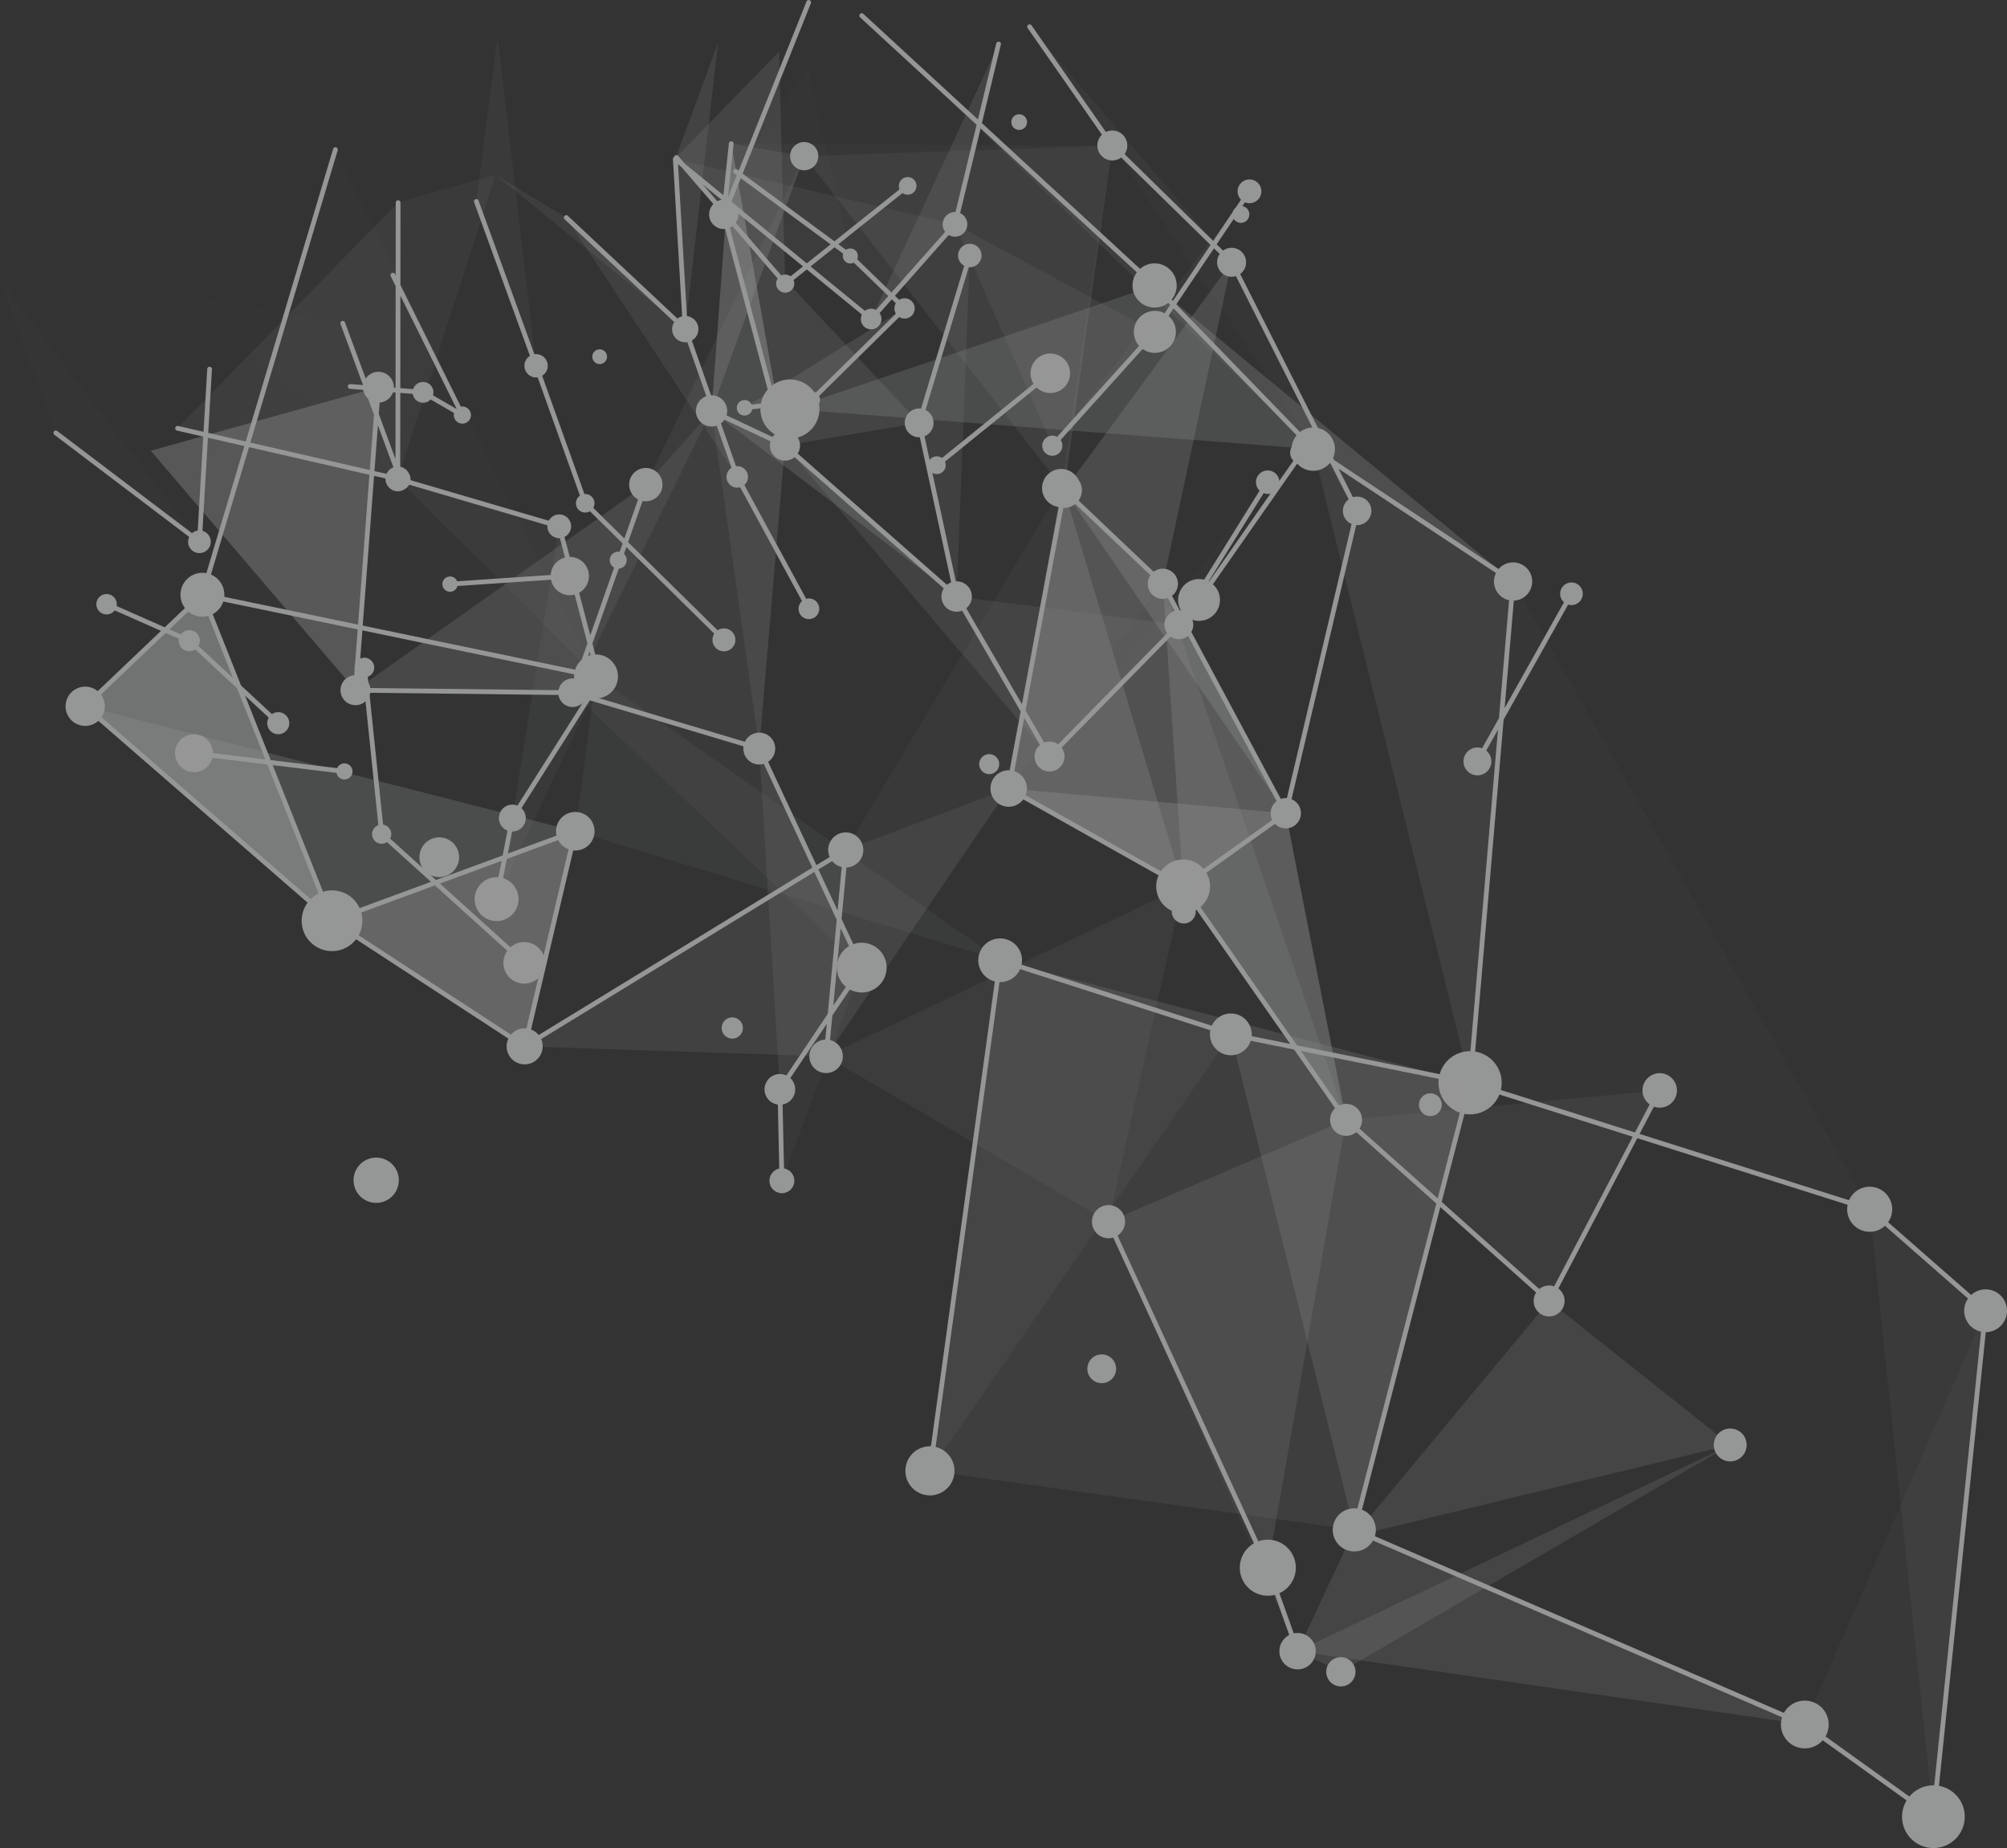 <?xml version="1.0" encoding="UTF-8"?>
<svg xmlns="http://www.w3.org/2000/svg" xmlns:xlink="http://www.w3.org/1999/xlink" width="864" height="795.597" viewBox="0 0 864 795.597">
  <rect x="0" y="0" width="864" height="795.597" fill="#333333" stroke="none"/>
  <defs>
    <clipPath id="clip-path">
      <rect id="長方形_1004" data-name="長方形 1004" width="864" height="795.597" fill="#f8f9fa"></rect>
    </clipPath>
    <clipPath id="clip-path-2">
      <rect id="長方形_906" data-name="長方形 906" width="49.495" height="81.013" fill="#f8f9fa"></rect>
    </clipPath>
    <clipPath id="clip-path-3">
      <rect id="長方形_907" data-name="長方形 907" width="68.882" height="42.789" fill="#f8f9fa"></rect>
    </clipPath>
    <clipPath id="clip-path-5">
      <rect id="長方形_909" data-name="長方形 909" width="85.855" height="112.481" fill="#f8f9fa"></rect>
    </clipPath>
    <clipPath id="clip-path-6">
      <rect id="長方形_910" data-name="長方形 910" width="46.908" height="99.842" fill="#f8f9fa"></rect>
    </clipPath>
    <clipPath id="clip-path-7">
      <rect id="長方形_911" data-name="長方形 911" width="25.732" height="141.845" fill="#f8f9fa"></rect>
    </clipPath>
    <clipPath id="clip-path-8">
      <rect id="長方形_912" data-name="長方形 912" width="46.887" height="129.987" fill="#f8f9fa"></rect>
    </clipPath>
    <clipPath id="clip-path-9">
      <rect id="長方形_913" data-name="長方形 913" width="84.892" height="109.512" fill="#f8f9fa"></rect>
    </clipPath>
    <clipPath id="clip-path-10">
      <rect id="長方形_914" data-name="長方形 914" width="86.038" height="95.294" fill="#f8f9fa"></rect>
    </clipPath>
    <clipPath id="clip-path-11">
      <rect id="長方形_915" data-name="長方形 915" width="54.848" height="118.397" fill="#f8f9fa"></rect>
    </clipPath>
    <clipPath id="clip-path-12">
      <rect id="長方形_916" data-name="長方形 916" width="120.396" height="68.911" fill="#f8f9fa"></rect>
    </clipPath>
    <clipPath id="clip-path-13">
      <rect id="長方形_917" data-name="長方形 917" width="92.791" height="79.048" fill="#f8f9fa"></rect>
    </clipPath>
    <clipPath id="clip-path-14">
      <rect id="長方形_918" data-name="長方形 918" width="18.367" height="123.151" fill="#f8f9fa"></rect>
    </clipPath>
    <clipPath id="clip-path-15">
      <rect id="長方形_919" data-name="長方形 919" width="73.652" height="111.683" fill="#f8f9fa"></rect>
    </clipPath>
    <clipPath id="clip-path-16">
      <rect id="長方形_920" data-name="長方形 920" width="81.672" height="66.4" fill="#f8f9fa"></rect>
    </clipPath>
    <clipPath id="clip-path-17">
      <rect id="長方形_921" data-name="長方形 921" width="44.351" height="94.154" fill="#f8f9fa"></rect>
    </clipPath>
    <clipPath id="clip-path-18">
      <rect id="長方形_922" data-name="長方形 922" width="37.586" height="125.607" fill="#f8f9fa"></rect>
    </clipPath>
    <clipPath id="clip-path-19">
      <rect id="長方形_923" data-name="長方形 923" width="86.871" height="86.766" fill="#f8f9fa"></rect>
    </clipPath>
    <clipPath id="clip-path-20">
      <rect id="長方形_924" data-name="長方形 924" width="42.066" height="130.873" fill="#f8f9fa"></rect>
    </clipPath>
    <clipPath id="clip-path-21">
      <rect id="長方形_925" data-name="長方形 925" width="93.922" height="118.116" fill="#f8f9fa"></rect>
    </clipPath>
    <clipPath id="clip-path-22">
      <rect id="長方形_926" data-name="長方形 926" width="21.797" height="146.809" fill="#f8f9fa"></rect>
    </clipPath>
    <clipPath id="clip-path-23">
      <rect id="長方形_927" data-name="長方形 927" width="84.116" height="99.527" fill="#f8f9fa"></rect>
    </clipPath>
    <clipPath id="clip-path-24">
      <rect id="長方形_928" data-name="長方形 928" width="95.017" height="119.015" fill="#f8f9fa"></rect>
    </clipPath>
    <clipPath id="clip-path-25">
      <rect id="長方形_929" data-name="長方形 929" width="95.66" height="68.882" fill="#f8f9fa"></rect>
    </clipPath>
    <clipPath id="clip-path-26">
      <rect id="長方形_930" data-name="長方形 930" width="26.341" height="130.029" fill="#f8f9fa"></rect>
    </clipPath>
    <clipPath id="clip-path-27">
      <rect id="長方形_931" data-name="長方形 931" width="113.894" height="133.875" fill="#f8f9fa"></rect>
    </clipPath>
    <clipPath id="clip-path-28">
      <rect id="長方形_932" data-name="長方形 932" width="105.51" height="79.913" fill="#f8f9fa"></rect>
    </clipPath>
    <clipPath id="clip-path-29">
      <rect id="長方形_933" data-name="長方形 933" width="31.602" height="130.029" fill="#f8f9fa"></rect>
    </clipPath>
    <clipPath id="clip-path-30">
      <rect id="長方形_934" data-name="長方形 934" width="35.222" height="91.754" fill="#f8f9fa"></rect>
    </clipPath>
    <clipPath id="clip-path-31">
      <rect id="長方形_935" data-name="長方形 935" width="31.602" height="145.372" fill="#f8f9fa"></rect>
    </clipPath>
    <clipPath id="clip-path-32">
      <rect id="長方形_936" data-name="長方形 936" width="39.883" height="115.11" fill="#f8f9fa"></rect>
    </clipPath>
    <clipPath id="clip-path-33">
      <rect id="長方形_937" data-name="長方形 937" width="44.099" height="146.721" fill="#f8f9fa"></rect>
    </clipPath>
    <clipPath id="clip-path-34">
      <rect id="長方形_938" data-name="長方形 938" width="80.371" height="145.372" fill="#f8f9fa"></rect>
    </clipPath>
    <clipPath id="clip-path-35">
      <rect id="長方形_939" data-name="長方形 939" width="124.469" height="118.333" fill="#f8f9fa"></rect>
    </clipPath>
    <clipPath id="clip-path-36">
      <rect id="長方形_940" data-name="長方形 940" width="68.185" height="141.408" fill="#f8f9fa"></rect>
    </clipPath>
    <clipPath id="clip-path-37">
      <rect id="長方形_941" data-name="長方形 941" width="164.049" height="5.446" fill="#f8f9fa"></rect>
    </clipPath>
    <clipPath id="clip-path-38">
      <rect id="長方形_942" data-name="長方形 942" width="59.829" height="121.328" fill="#f8f9fa"></rect>
    </clipPath>
    <clipPath id="clip-path-39">
      <rect id="長方形_943" data-name="長方形 943" width="124.994" height="89.583" fill="#f8f9fa"></rect>
    </clipPath>
    <clipPath id="clip-path-40">
      <rect id="長方形_944" data-name="長方形 944" width="105.388" height="157.289" fill="#f8f9fa"></rect>
    </clipPath>
    <clipPath id="clip-path-41">
      <rect id="長方形_945" data-name="長方形 945" width="132.652" height="148.408" fill="#f8f9fa"></rect>
    </clipPath>
    <clipPath id="clip-path-42">
      <rect id="長方形_946" data-name="長方形 946" width="72.061" height="138.419" fill="#f8f9fa"></rect>
    </clipPath>
    <clipPath id="clip-path-43">
      <rect id="長方形_947" data-name="長方形 947" width="86.979" height="101.412" fill="#f8f9fa"></rect>
    </clipPath>
    <clipPath id="clip-path-44">
      <rect id="長方形_948" data-name="長方形 948" width="95.378" height="139.053" fill="#f8f9fa"></rect>
    </clipPath>
    <clipPath id="clip-path-45">
      <rect id="長方形_949" data-name="長方形 949" width="98.015" height="130.44" fill="#f8f9fa"></rect>
    </clipPath>
    <clipPath id="clip-path-47">
      <rect id="長方形_951" data-name="長方形 951" width="52.916" height="130.28" fill="#f8f9fa"></rect>
    </clipPath>
    <clipPath id="clip-path-48">
      <rect id="長方形_952" data-name="長方形 952" width="135.012" height="90.634" fill="#f8f9fa"></rect>
    </clipPath>
    <clipPath id="clip-path-49">
      <rect id="長方形_953" data-name="長方形 953" width="66.375" height="128.404" fill="#f8f9fa"></rect>
    </clipPath>
    <clipPath id="clip-path-50">
      <rect id="長方形_954" data-name="長方形 954" width="78.884" height="230.77" fill="#f8f9fa"></rect>
    </clipPath>
    <clipPath id="clip-path-51">
      <rect id="長方形_955" data-name="長方形 955" width="75.097" height="130.28" fill="#f8f9fa"></rect>
    </clipPath>
    <clipPath id="clip-path-52">
      <rect id="長方形_956" data-name="長方形 956" width="70.162" height="132.003" fill="#f8f9fa"></rect>
    </clipPath>
    <clipPath id="clip-path-53">
      <rect id="長方形_957" data-name="長方形 957" width="119.29" height="42.163" fill="#f8f9fa"></rect>
    </clipPath>
    <clipPath id="clip-path-54">
      <rect id="長方形_958" data-name="長方形 958" width="22.041" height="148.408" fill="#f8f9fa"></rect>
    </clipPath>
    <clipPath id="clip-path-55">
      <rect id="長方形_959" data-name="長方形 959" width="75.097" height="170.566" fill="#f8f9fa"></rect>
    </clipPath>
    <clipPath id="clip-path-56">
      <rect id="長方形_960" data-name="長方形 960" width="23.913" height="129.336" fill="#f8f9fa"></rect>
    </clipPath>
    <clipPath id="clip-path-57">
      <rect id="長方形_961" data-name="長方形 961" width="153.7" height="144.328" fill="#f8f9fa"></rect>
    </clipPath>
    <clipPath id="clip-path-58">
      <rect id="長方形_962" data-name="長方形 962" width="81.381" height="184.91" fill="#f8f9fa"></rect>
    </clipPath>
    <clipPath id="clip-path-59">
      <rect id="長方形_963" data-name="長方形 963" width="102.278" height="192.801" fill="#f8f9fa"></rect>
    </clipPath>
    <clipPath id="clip-path-60">
      <rect id="長方形_964" data-name="長方形 964" width="78.603" height="115.3" fill="#f8f9fa"></rect>
    </clipPath>
    <clipPath id="clip-path-61">
      <rect id="長方形_965" data-name="長方形 965" width="92.727" height="155.807" fill="#f8f9fa"></rect>
    </clipPath>
    <clipPath id="clip-path-62">
      <rect id="長方形_966" data-name="長方形 966" width="138.234" height="88.829" fill="#f8f9fa"></rect>
    </clipPath>
    <clipPath id="clip-path-63">
      <rect id="長方形_967" data-name="長方形 967" width="104.729" height="92.621" fill="#f8f9fa"></rect>
    </clipPath>
    <clipPath id="clip-path-65">
      <rect id="長方形_969" data-name="長方形 969" width="225.288" height="70.452" fill="#f8f9fa"></rect>
    </clipPath>
    <clipPath id="clip-path-66">
      <rect id="長方形_970" data-name="長方形 970" width="210.979" height="92.329" fill="#f8f9fa"></rect>
    </clipPath>
    <clipPath id="clip-path-67">
      <rect id="長方形_971" data-name="長方形 971" width="154.326" height="127.442" fill="#f8f9fa"></rect>
    </clipPath>
    <clipPath id="clip-path-68">
      <rect id="長方形_972" data-name="長方形 972" width="106.249" height="140.35" fill="#f8f9fa"></rect>
    </clipPath>
    <clipPath id="clip-path-70">
      <rect id="長方形_974" data-name="長方形 974" width="86.022" height="272.784" fill="#f8f9fa"></rect>
    </clipPath>
    <clipPath id="clip-path-71">
      <rect id="長方形_975" data-name="長方形 975" width="194.378" height="186.624" fill="#f8f9fa"></rect>
    </clipPath>
    <clipPath id="clip-path-72">
      <rect id="長方形_976" data-name="長方形 976" width="49.9" height="261.509" fill="#f8f9fa"></rect>
    </clipPath>
    <clipPath id="clip-path-73">
      <rect id="長方形_977" data-name="長方形 977" width="172.029" height="270.248" fill="#f8f9fa"></rect>
    </clipPath>
    <clipPath id="clip-path-74">
      <rect id="長方形_978" data-name="長方形 978" width="169.446" height="226.805" fill="#f8f9fa"></rect>
    </clipPath>
    <clipPath id="clip-path-75">
      <rect id="長方形_979" data-name="長方形 979" width="77.838" height="217.81" fill="#f8f9fa"></rect>
    </clipPath>
    <clipPath id="clip-path-76">
      <rect id="長方形_980" data-name="長方形 980" width="102.99" height="213.334" fill="#f8f9fa"></rect>
    </clipPath>
    <clipPath id="clip-path-77">
      <rect id="長方形_981" data-name="長方形 981" width="182.891" height="122.19" fill="#f8f9fa"></rect>
    </clipPath>
    <clipPath id="clip-path-78">
      <rect id="長方形_982" data-name="長方形 982" width="202.306" height="52.734" fill="#f8f9fa"></rect>
    </clipPath>
    <clipPath id="clip-path-79">
      <rect id="長方形_983" data-name="長方形 983" width="182.675" height="213.334" fill="#f8f9fa"></rect>
    </clipPath>
    <clipPath id="clip-path-80">
      <rect id="長方形_984" data-name="長方形 984" width="129.537" height="219.799" fill="#f8f9fa"></rect>
    </clipPath>
    <clipPath id="clip-path-81">
      <rect id="長方形_985" data-name="長方形 985" width="162.065" height="101.262" fill="#f8f9fa"></rect>
    </clipPath>
    <clipPath id="clip-path-82">
      <rect id="長方形_986" data-name="長方形 986" width="218.36" height="83.778" fill="#f8f9fa"></rect>
    </clipPath>
    <clipPath id="clip-path-83">
      <rect id="長方形_987" data-name="長方形 987" width="186.257" height="97.647" fill="#f8f9fa"></rect>
    </clipPath>
    <clipPath id="clip-path-84">
      <rect id="長方形_1003" data-name="長方形 1003" width="835.774" height="746.413" fill="#f8f9fa"></rect>
    </clipPath>
    <clipPath id="clip-path-85">
      <rect id="長方形_988" data-name="長方形 988" width="16.318" height="16.322" fill="#f8f9fa"></rect>
    </clipPath>
    <clipPath id="clip-path-86">
      <rect id="長方形_989" data-name="長方形 989" width="16.481" height="16.477" fill="#f8f9fa"></rect>
    </clipPath>
    <clipPath id="clip-path-87">
      <rect id="長方形_990" data-name="長方形 990" width="17.021" height="17.019" fill="#f8f9fa"></rect>
    </clipPath>
    <clipPath id="clip-path-88">
      <rect id="長方形_991" data-name="長方形 991" width="17.094" height="17.098" fill="#f8f9fa"></rect>
    </clipPath>
    <clipPath id="clip-path-89">
      <rect id="長方形_992" data-name="長方形 992" width="17.892" height="17.893" fill="#f8f9fa"></rect>
    </clipPath>
    <clipPath id="clip-path-90">
      <rect id="長方形_993" data-name="長方形 993" width="18.009" height="18.01" fill="#f8f9fa"></rect>
    </clipPath>
    <clipPath id="clip-path-91">
      <rect id="長方形_994" data-name="長方形 994" width="18.106" height="18.106" fill="#f8f9fa"></rect>
    </clipPath>
    <clipPath id="clip-path-92">
      <rect id="長方形_995" data-name="長方形 995" width="18.904" height="18.901" fill="#f8f9fa"></rect>
    </clipPath>
    <clipPath id="clip-path-93">
      <rect id="長方形_996" data-name="長方形 996" width="21.424" height="21.423" fill="#f8f9fa"></rect>
    </clipPath>
    <clipPath id="clip-path-94">
      <rect id="長方形_997" data-name="長方形 997" width="23.168" height="23.168" fill="#f8f9fa"></rect>
    </clipPath>
    <clipPath id="clip-path-95">
      <rect id="長方形_998" data-name="長方形 998" width="24.121" height="24.12" fill="#f8f9fa"></rect>
    </clipPath>
    <clipPath id="clip-path-96">
      <rect id="長方形_999" data-name="長方形 999" width="25.438" height="25.438" fill="#f8f9fa"></rect>
    </clipPath>
    <clipPath id="clip-path-97">
      <rect id="長方形_1000" data-name="長方形 1000" width="26.148" height="26.148" fill="#f8f9fa"></rect>
    </clipPath>
    <clipPath id="clip-path-98">
      <rect id="長方形_1001" data-name="長方形 1001" width="26.998" height="26.998" fill="#f8f9fa"></rect>
    </clipPath>
    <clipPath id="clip-path-99">
      <rect id="長方形_1002" data-name="長方形 1002" width="27.197" height="27.197" fill="#f8f9fa"></rect>
    </clipPath>
  </defs>
  <g id="グループ_48431" data-name="グループ 48431" opacity="0.5">
    <g id="グループ_1351" data-name="グループ 1351" clip-path="url(#clip-path)">
      <g id="グループ_1059" data-name="グループ 1059" transform="translate(316.573 29.192)" opacity="0.021">
        <g id="グループ_1058" data-name="グループ 1058" transform="translate(0)">
          <g id="グループ_1057" data-name="グループ 1057" transform="translate(0)" clip-path="url(#clip-path-2)">
            <path id="パス_6124" data-name="パス 6124" d="M149.881,6.952l-31.3,44.531,49.5,36.482Z" transform="translate(-118.584 -6.953)" fill="#f8f9fa"></path>
          </g>
        </g>
      </g>
      <g id="グループ_1062" data-name="グループ 1062" transform="translate(320.533 132.779)" opacity="0.109">
        <g id="グループ_1061" data-name="グループ 1061" transform="translate(0)">
          <g id="グループ_1060" data-name="グループ 1060" transform="translate(0)" clip-path="url(#clip-path-3)">
            <path id="パス_6125" data-name="パス 6125" d="M181.9,31.621,113.021,74.41l28.965-3.477Z" transform="translate(-113.021 -31.62)" fill="#f8f9fa"></path>
          </g>
        </g>
      </g>
      <g id="グループ_1065" data-name="グループ 1065" transform="translate(320.533 132.779)" opacity="0.109">
        <g id="グループ_1064" data-name="グループ 1064" transform="translate(0)">
          <g id="グループ_1063" data-name="グループ 1063" transform="translate(0)" clip-path="url(#clip-path-3)">
            <path id="パス_6126" data-name="パス 6126" d="M181.9,31.621,113.021,74.41l28.965-3.477Z" transform="translate(-113.021 -31.62)" fill="#f8f9fa"></path>
          </g>
        </g>
      </g>
      <g id="グループ_1068" data-name="グループ 1068" transform="translate(0 120.749)" opacity="0.013">
        <g id="グループ_1067" data-name="グループ 1067">
          <g id="グループ_1066" data-name="グループ 1066" clip-path="url(#clip-path-5)">
            <path id="パス_6127" data-name="パス 6127" d="M209.348,94.375l61.819,46.866L185.313,28.755Z" transform="translate(-185.311 -28.758)" fill="#f8f9fa"></path>
          </g>
        </g>
      </g>
      <g id="グループ_1071" data-name="グループ 1071" transform="translate(291.11 22.259)" opacity="0.167">
        <g id="グループ_1070" data-name="グループ 1070" transform="translate(0)">
          <g id="グループ_1069" data-name="グループ 1069" transform="translate(0)" clip-path="url(#clip-path-6)">
            <path id="パス_6128" data-name="パス 6128" d="M169.494,5.3l2.675,99.842-46.908-54.37Z" transform="translate(-125.26 -5.301)" fill="#f8f9fa"></path>
          </g>
        </g>
      </g>
      <g id="グループ_1074" data-name="グループ 1074" transform="translate(205.046 15.629)" opacity="0.069">
        <g id="グループ_1073" data-name="グループ 1073" transform="translate(0)">
          <g id="グループ_1072" data-name="グループ 1072" transform="translate(0)" clip-path="url(#clip-path-7)">
            <path id="パス_6129" data-name="パス 6129" d="M159.958,3.722l16.57,141.845L150.8,74.77Z" transform="translate(-150.796 -3.723)" fill="#f8f9fa"></path>
          </g>
        </g>
      </g>
      <g id="グループ_1077" data-name="グループ 1077" transform="translate(205.046 86.678)" opacity="0.013">
        <g id="グループ_1076" data-name="グループ 1076" transform="translate(0)">
          <g id="グループ_1075" data-name="グループ 1075" transform="translate(0)" clip-path="url(#clip-path-8)">
            <path id="パス_6130" data-name="パス 6130" d="M192.645,150.629,171.49,91.438l-25.728-70.8Z" transform="translate(-145.759 -20.643)" fill="#f8f9fa"></path>
          </g>
        </g>
      </g>
      <g id="グループ_1080" data-name="グループ 1080" transform="translate(453.01 82.361)" opacity="0.064">
        <g id="グループ_1079" data-name="グループ 1079" transform="translate(0)">
          <g id="グループ_1078" data-name="グループ 1078" transform="translate(0)" clip-path="url(#clip-path-9)">
            <path id="パス_6131" data-name="パス 6131" d="M162.552,19.614,121.808,80.132,77.659,129.127Z" transform="translate(-77.66 -19.612)" fill="#f8f9fa"></path>
          </g>
        </g>
      </g>
      <g id="グループ_1083" data-name="グループ 1083" transform="translate(411.12 96.579)" opacity="0.112">
        <g id="グループ_1082" data-name="グループ 1082" transform="translate(0)">
          <g id="グループ_1081" data-name="グループ 1081" transform="translate(0)" clip-path="url(#clip-path-10)">
            <path id="パス_6132" data-name="パス 6132" d="M173.4,69.3,87.362,23l41.89,95.294Z" transform="translate(-87.363 -22.999)" fill="#f8f9fa"></path>
          </g>
        </g>
      </g>
      <g id="グループ_1086" data-name="グループ 1086" transform="translate(375.02 18.95)" opacity="0.167">
        <g id="グループ_1085" data-name="グループ 1085" transform="translate(0)">
          <g id="グループ_1084" data-name="グループ 1084" transform="translate(0)" clip-path="url(#clip-path-11)">
            <path id="パス_6133" data-name="パス 6133" d="M158.239,4.513,139.49,82.146l-36.1,40.765Z" transform="translate(-103.389 -4.513)" fill="#f8f9fa"></path>
          </g>
        </g>
      </g>
      <g id="グループ_1089" data-name="グループ 1089" transform="translate(290.724 68.437)" opacity="0.101">
        <g id="グループ_1088" data-name="グループ 1088">
          <g id="グループ_1087" data-name="グループ 1087" clip-path="url(#clip-path-12)">
            <path id="パス_6134" data-name="パス 6134" d="M228.252,44.441l-36.1,40.765L107.852,16.3Z" transform="translate(-107.856 -16.297)" fill="#f8f9fa"></path>
          </g>
        </g>
      </g>
      <g id="グループ_1092" data-name="グループ 1092" transform="translate(79.615 127.396)" opacity="0.008">
        <g id="グループ_1091" data-name="グループ 1091" transform="translate(0)">
          <g id="グループ_1090" data-name="グループ 1090" transform="translate(0)" clip-path="url(#clip-path-13)">
            <path id="パス_6135" data-name="パス 6135" d="M257.492,109.383,232.617,42.051,164.7,30.34Z" transform="translate(-164.699 -30.336)" fill="#f8f9fa"></path>
          </g>
        </g>
      </g>
      <g id="グループ_1095" data-name="グループ 1095" transform="translate(290.724 18.543)" opacity="0.157">
        <g id="グループ_1094" data-name="グループ 1094" transform="translate(0)">
          <g id="グループ_1093" data-name="グループ 1093" transform="translate(0)" clip-path="url(#clip-path-14)">
            <path id="パス_6136" data-name="パス 6136" d="M150.517,4.416,132.15,54.31l4.283,73.257Z" transform="translate(-132.15 -4.416)" fill="#f8f9fa"></path>
          </g>
        </g>
      </g>
      <g id="グループ_1098" data-name="グループ 1098" transform="translate(243.736 93.631)" opacity="0.139">
        <g id="グループ_1097" data-name="グループ 1097" transform="translate(0)">
          <g id="グループ_1096" data-name="グループ 1096" transform="translate(0)" clip-path="url(#clip-path-15)">
            <path id="パス_6137" data-name="パス 6137" d="M203.826,133.978,181.445,70.361,130.174,22.3Z" transform="translate(-130.174 -22.296)" fill="#f8f9fa"></path>
          </g>
        </g>
      </g>
      <g id="グループ_1101" data-name="グループ 1101" transform="translate(213.335 75.294)" opacity="0.114">
        <g id="グループ_1100" data-name="グループ 1100" transform="translate(0)">
          <g id="グループ_1099" data-name="グループ 1099" transform="translate(0)" clip-path="url(#clip-path-16)">
            <path id="パス_6138" data-name="パス 6138" d="M217.18,84.335,165.909,36.272,135.5,17.93Z" transform="translate(-135.507 -17.933)" fill="#f8f9fa"></path>
          </g>
        </g>
      </g>
      <g id="グループ_1104" data-name="グループ 1104" transform="translate(213.788 292.932)" opacity="0.059">
        <g id="グループ_1103" data-name="グループ 1103" transform="translate(0)">
          <g id="グループ_1102" data-name="グループ 1102" transform="translate(0)" clip-path="url(#clip-path-17)">
            <path id="パス_6139" data-name="パス 6139" d="M144.284,163.917l6.765-34.9L188.635,69.76Z" transform="translate(-144.284 -69.763)" fill="#f8f9fa"></path>
          </g>
        </g>
      </g>
      <g id="グループ_1107" data-name="グループ 1107" transform="translate(220.553 226.574)" opacity="0.078">
        <g id="グループ_1106" data-name="グループ 1106" transform="translate(0)">
          <g id="グループ_1105" data-name="グループ 1105" transform="translate(0)" clip-path="url(#clip-path-18)">
            <path id="パス_6140" data-name="パス 6140" d="M144.284,179.566l37.582-59.253L164.482,53.958Z" transform="translate(-144.282 -53.956)" fill="#f8f9fa"></path>
          </g>
        </g>
      </g>
      <g id="グループ_1110" data-name="グループ 1110" transform="translate(171.268 206.167)" opacity="0.066">
        <g id="グループ_1109" data-name="グループ 1109" transform="translate(0)">
          <g id="グループ_1108" data-name="グループ 1108" clip-path="url(#clip-path-19)">
            <path id="パス_6141" data-name="パス 6141" d="M231.155,135.861,213.771,69.5,144.284,49.1Z" transform="translate(-144.286 -49.095)" fill="#f8f9fa"></path>
          </g>
        </g>
      </g>
      <g id="グループ_1113" data-name="グループ 1113" transform="translate(171.268 75.294)" opacity="0.074">
        <g id="グループ_1112" data-name="グループ 1112" transform="translate(0)">
          <g id="グループ_1111" data-name="グループ 1111" transform="translate(0)" clip-path="url(#clip-path-20)">
            <path id="パス_6142" data-name="パス 6142" d="M197.021,17.931,155.076,29.789l-.122,119.019Z" transform="translate(-154.956 -17.932)" fill="#f8f9fa"></path>
          </g>
        </g>
      </g>
      <g id="グループ_1116" data-name="グループ 1116" transform="translate(451.816 207.569)" opacity="0.017">
        <g id="グループ_1115" data-name="グループ 1115" transform="translate(0)">
          <g id="グループ_1114" data-name="グループ 1114" transform="translate(0)" clip-path="url(#clip-path-21)">
            <path id="パス_6143" data-name="パス 6143" d="M169.714,49.432l-38.249,61.378L75.793,167.544Z" transform="translate(-75.792 -49.43)" fill="#f8f9fa"></path>
          </g>
        </g>
      </g>
      <g id="グループ_1119" data-name="グループ 1119" transform="translate(395.697 109.995)" opacity="0.129">
        <g id="グループ_1118" data-name="グループ 1118" transform="translate(0)">
          <g id="グループ_1117" data-name="グループ 1117" transform="translate(0)" clip-path="url(#clip-path-22)">
            <path id="パス_6144" data-name="パス 6144" d="M128.131,26.195l-21.8,72.061L122.467,173Z" transform="translate(-106.334 -26.196)" fill="#f8f9fa"></path>
          </g>
        </g>
      </g>
      <g id="グループ_1122" data-name="グループ 1122" transform="translate(311.581 92.283)" opacity="0.171">
        <g id="グループ_1121" data-name="グループ 1121" transform="translate(0)">
          <g id="グループ_1120" data-name="グループ 1120" transform="translate(0)" clip-path="url(#clip-path-23)">
            <path id="パス_6145" data-name="パス 6145" d="M195.641,111.745,111.525,21.977,137.866,121.5Z" transform="translate(-111.524 -21.976)" fill="#f8f9fa"></path>
          </g>
        </g>
      </g>
      <g id="グループ_1125" data-name="グループ 1125" transform="translate(76.373 87.152)" opacity="0.106">
        <g id="グループ_1124" data-name="グループ 1124" transform="translate(0)">
          <g id="グループ_1123" data-name="グループ 1123" transform="translate(0)" clip-path="url(#clip-path-24)">
            <path id="パス_6146" data-name="パス 6146" d="M259.96,20.755l-.122,119.019-94.9-21.806Z" transform="translate(-164.943 -20.756)" fill="#f8f9fa"></path>
          </g>
        </g>
      </g>
      <g id="グループ_1128" data-name="グループ 1128" transform="translate(411.83 256.804)" opacity="0.129">
        <g id="グループ_1127" data-name="グループ 1127" transform="translate(0)">
          <g id="グループ_1126" data-name="グループ 1126" transform="translate(0)" clip-path="url(#clip-path-25)">
            <path id="パス_6147" data-name="パス 6147" d="M180.561,73.3,124.89,130.039,84.9,61.157Z" transform="translate(-84.901 -61.156)" fill="#f8f9fa"></path>
          </g>
        </g>
      </g>
      <g id="グループ_1131" data-name="グループ 1131" transform="translate(311.581 61.781)" opacity="0.279">
        <g id="グループ_1130" data-name="グループ 1130" transform="translate(0)">
          <g id="グループ_1129" data-name="グループ 1129" clip-path="url(#clip-path-26)">
            <path id="パス_6148" data-name="パス 6148" d="M125.284,45.219l3.225-30.506,23.116,130.033Z" transform="translate(-125.284 -14.715)" fill="#f8f9fa"></path>
          </g>
        </g>
      </g>
      <g id="グループ_1134" data-name="グループ 1134" transform="translate(337.922 191.81)" opacity="0.155">
        <g id="グループ_1133" data-name="グループ 1133" transform="translate(0)">
          <g id="グループ_1132" data-name="グループ 1132" transform="translate(0)" clip-path="url(#clip-path-27)">
            <path id="パス_6149" data-name="パス 6149" d="M212.056,179.554l-39.984-68.882L98.16,45.679Z" transform="translate(-98.162 -45.68)" fill="#f8f9fa"></path>
          </g>
        </g>
      </g>
      <g id="グループ_1137" data-name="グループ 1137" transform="translate(306.319 176.891)" opacity="0.24">
        <g id="グループ_1136" data-name="グループ 1136" transform="translate(0)">
          <g id="グループ_1135" data-name="グループ 1135" transform="translate(0)" clip-path="url(#clip-path-28)">
            <path id="パス_6150" data-name="パス 6150" d="M213.193,122.039,139.285,57.045l-31.6-14.919Z" transform="translate(-107.682 -42.126)" fill="#f8f9fa"></path>
          </g>
        </g>
      </g>
      <g id="グループ_1140" data-name="グループ 1140" transform="translate(306.319 61.781)" opacity="0.246">
        <g id="グループ_1139" data-name="グループ 1139" transform="translate(0)">
          <g id="グループ_1138" data-name="グループ 1138" transform="translate(0)" clip-path="url(#clip-path-29)">
            <path id="パス_6151" data-name="パス 6151" d="M133.766,14.713l23.116,130.029-31.6-14.919Z" transform="translate(-125.281 -14.713)" fill="#f8f9fa"></path>
          </g>
        </g>
      </g>
      <g id="グループ_1143" data-name="グループ 1143" transform="translate(335.738 416.552)" opacity="0.045">
        <g id="グループ_1142" data-name="グループ 1142" transform="translate(0)">
          <g id="グループ_1141" data-name="グループ 1141" transform="translate(0)" clip-path="url(#clip-path-30)">
            <path id="パス_6152" data-name="パス 6152" d="M118.289,190.955l-.873-39.324L152.642,99.2Z" transform="translate(-117.419 -99.201)" fill="#f8f9fa"></path>
          </g>
        </g>
      </g>
      <g id="グループ_1146" data-name="グループ 1146" transform="translate(306.319 176.891)" opacity="0.214">
        <g id="グループ_1145" data-name="グループ 1145" transform="translate(0)">
          <g id="グループ_1144" data-name="グループ 1144" transform="translate(0)" clip-path="url(#clip-path-31)">
            <path id="パス_6153" data-name="パス 6153" d="M156.882,57.045l-31.6-14.919L145.822,187.5Z" transform="translate(-125.281 -42.126)" fill="#f8f9fa"></path>
          </g>
        </g>
      </g>
      <g id="グループ_1149" data-name="グループ 1149" transform="translate(306.319 61.781)" opacity="0.175">
        <g id="グループ_1148" data-name="グループ 1148">
          <g id="グループ_1147" data-name="グループ 1147" clip-path="url(#clip-path-32)">
            <path id="パス_6154" data-name="パス 6154" d="M131.794,14.713l31.4,5.446L123.312,129.822Z" transform="translate(-123.309 -14.713)" fill="#f8f9fa"></path>
          </g>
        </g>
      </g>
      <g id="グループ_1152" data-name="グループ 1152" transform="translate(326.861 322.263)" opacity="0.133">
        <g id="グループ_1151" data-name="グループ 1151" transform="translate(0)">
          <g id="グループ_1150" data-name="グループ 1150" transform="translate(0)" clip-path="url(#clip-path-33)">
            <path id="パス_6155" data-name="パス 6155" d="M126.293,223.466l35.222-52.43-44.1-94.29Z" transform="translate(-117.417 -76.746)" fill="#f8f9fa"></path>
          </g>
        </g>
      </g>
      <g id="グループ_1155" data-name="グループ 1155" transform="translate(246.491 176.891)" opacity="0.112">
        <g id="グループ_1154" data-name="グループ 1154" transform="translate(0)">
          <g id="グループ_1153" data-name="グループ 1153" transform="translate(0)" clip-path="url(#clip-path-34)">
            <path id="パス_6156" data-name="パス 6156" d="M187.751,42.126,208.289,187.5l-80.37-24.044Z" transform="translate(-127.921 -42.125)" fill="#f8f9fa"></path>
          </g>
        </g>
      </g>
      <g id="グループ_1158" data-name="グループ 1158" transform="translate(246.491 298.219)" opacity="0.065">
        <g id="グループ_1157" data-name="グループ 1157" transform="translate(0)">
          <g id="グループ_1156" data-name="グループ 1156" transform="translate(0)" clip-path="url(#clip-path-35)">
            <path id="パス_6157" data-name="パス 6157" d="M241.885,189.351l-44.1-94.29-80.37-24.04Z" transform="translate(-117.416 -71.018)" fill="#f8f9fa"></path>
          </g>
        </g>
      </g>
      <g id="グループ_1161" data-name="グループ 1161" transform="translate(278.017 67.227)" opacity="0.098">
        <g id="グループ_1160" data-name="グループ 1160" transform="translate(0)">
          <g id="グループ_1159" data-name="グループ 1159" transform="translate(0)" clip-path="url(#clip-path-36)">
            <path id="パス_6158" data-name="パス 6158" d="M191.5,16.01,151.614,125.674l-28.3,31.745Z" transform="translate(-123.312 -16.009)" fill="#f8f9fa"></path>
          </g>
        </g>
      </g>
      <g id="グループ_1164" data-name="グループ 1164" transform="translate(314.806 61.781)" opacity="0.038">
        <g id="グループ_1163" data-name="グループ 1163" transform="translate(0)">
          <g id="グループ_1162" data-name="グループ 1162" transform="translate(0)" clip-path="url(#clip-path-37)">
            <path id="パス_6159" data-name="パス 6159" d="M255.771,15.565l-164.05-.852,31.4,5.446Z" transform="translate(-91.722 -14.713)" fill="#f8f9fa"></path>
          </g>
        </g>
      </g>
      <g id="グループ_1167" data-name="グループ 1167" transform="translate(246.491 176.891)" opacity="0.211">
        <g id="グループ_1166" data-name="グループ 1166" transform="translate(0)">
          <g id="グループ_1165" data-name="グループ 1165" clip-path="url(#clip-path-38)">
            <path id="パス_6160" data-name="パス 6160" d="M192.642,42.126l-28.3,31.745-31.531,89.583Z" transform="translate(-132.812 -42.125)" fill="#f8f9fa"></path>
          </g>
        </g>
      </g>
      <g id="グループ_1170" data-name="グループ 1170" transform="translate(153.023 208.636)" opacity="0.204">
        <g id="グループ_1169" data-name="グループ 1169" transform="translate(0)">
          <g id="グループ_1168" data-name="グループ 1168" transform="translate(0)" clip-path="url(#clip-path-39)">
            <path id="パス_6161" data-name="パス 6161" d="M264.548,49.686,233.021,139.27l-93.472-1.079Z" transform="translate(-139.552 -49.685)" fill="#f8f9fa"></path>
          </g>
        </g>
      </g>
      <g id="グループ_1173" data-name="グループ 1173" transform="translate(478.854 62.634)" opacity="0.034">
        <g id="グループ_1172" data-name="グループ 1172" transform="translate(0)">
          <g id="グループ_1171" data-name="グループ 1171" transform="translate(0)" clip-path="url(#clip-path-40)">
            <path id="パス_6162" data-name="パス 6162" d="M172.012,172.206,117.97,65.192,66.623,14.916Z" transform="translate(-66.624 -14.915)" fill="#f8f9fa"></path>
          </g>
        </g>
      </g>
      <g id="グループ_1176" data-name="グループ 1176" transform="translate(346.202 62.634)" opacity="0.12">
        <g id="グループ_1175" data-name="グループ 1175" transform="translate(0)">
          <g id="グループ_1174" data-name="グループ 1174" transform="translate(0)" clip-path="url(#clip-path-41)">
            <path id="パス_6163" data-name="パス 6163" d="M224.375,14.916,203.661,163.324,91.721,19.51Z" transform="translate(-91.723 -14.916)" fill="#f8f9fa"></path>
          </g>
        </g>
      </g>
      <g id="グループ_1179" data-name="グループ 1179" transform="translate(458.14 112.909)" opacity="0.239">
        <g id="グループ_1178" data-name="グループ 1178" transform="translate(0)">
          <g id="グループ_1177" data-name="グループ 1177" transform="translate(0)" clip-path="url(#clip-path-42)">
            <path id="パス_6164" data-name="パス 6164" d="M151.554,26.889l-29.6,138.419L79.493,125.022Z" transform="translate(-79.492 -26.887)" fill="#f8f9fa"></path>
          </g>
        </g>
      </g>
      <g id="グループ_1182" data-name="グループ 1182" transform="translate(443.222 11.497)" opacity="0.061">
        <g id="グループ_1181" data-name="グループ 1181">
          <g id="グループ_1180" data-name="グループ 1180" clip-path="url(#clip-path-43)">
            <path id="パス_6165" data-name="パス 6165" d="M166.473,104.151l-51.346-50.28L79.493,2.739Z" transform="translate(-79.494 -2.736)" fill="#f8f9fa"></path>
          </g>
        </g>
      </g>
      <g id="グループ_1185" data-name="グループ 1185" transform="translate(458.14 211.042)" opacity="0.273">
        <g id="グループ_1184" data-name="グループ 1184" transform="translate(0)">
          <g id="グループ_1183" data-name="グループ 1183" clip-path="url(#clip-path-44)">
            <path id="パス_6166" data-name="パス 6166" d="M169.318,189.312,116.4,90.546,73.94,50.26Z" transform="translate(-73.941 -50.257)" fill="#f8f9fa"></path>
          </g>
        </g>
      </g>
      <g id="グループ_1188" data-name="グループ 1188" transform="translate(64.897 166.7)" opacity="0.203">
        <g id="グループ_1187" data-name="グループ 1187" transform="translate(0)">
          <g id="グループ_1186" data-name="グループ 1186" transform="translate(0)" clip-path="url(#clip-path-45)">
            <path id="パス_6167" data-name="パス 6167" d="M264.977,39.7l-9.889,130.44-88.126-103.1Z" transform="translate(-166.961 -39.7)" fill="#f8f9fa"></path>
          </g>
        </g>
      </g>
      <g id="グループ_1191" data-name="グループ 1191" transform="translate(64.897 166.7)" opacity="0.203">
        <g id="グループ_1190" data-name="グループ 1190" transform="translate(0)">
          <g id="グループ_1189" data-name="グループ 1189" transform="translate(0)" clip-path="url(#clip-path-45)">
            <path id="パス_6168" data-name="パス 6168" d="M264.977,39.7l-9.889,130.44-88.126-103.1Z" transform="translate(-166.961 -39.7)" fill="#f8f9fa"></path>
          </g>
        </g>
      </g>
      <g id="グループ_1194" data-name="グループ 1194" transform="translate(500.602 251.328)" opacity="0.394">
        <g id="グループ_1193" data-name="グループ 1193" transform="translate(0)">
          <g id="グループ_1192" data-name="グループ 1192" transform="translate(0)" clip-path="url(#clip-path-47)">
            <path id="パス_6169" data-name="パス 6169" d="M126.857,158.62,73.94,59.853,82.666,190.13Z" transform="translate(-73.942 -59.851)" fill="#f8f9fa"></path>
          </g>
        </g>
      </g>
      <g id="グループ_1197" data-name="グループ 1197" transform="translate(579.487 469.433)" opacity="0.091">
        <g id="グループ_1196" data-name="グループ 1196" transform="translate(0)">
          <g id="グループ_1195" data-name="グループ 1195" clip-path="url(#clip-path-48)">
            <path id="パス_6170" data-name="パス 6170" d="M170.617,111.794l-47.609,90.633L35.6,124.458Z" transform="translate(-35.605 -111.794)" fill="#f8f9fa"></path>
          </g>
        </g>
      </g>
      <g id="グループ_1200" data-name="グループ 1200" transform="translate(434.228 211.042)" opacity="0.332">
        <g id="グループ_1199" data-name="グループ 1199" transform="translate(0)">
          <g id="グループ_1198" data-name="グループ 1198" transform="translate(0)" clip-path="url(#clip-path-49)">
            <path id="パス_6171" data-name="パス 6171" d="M152.917,90.545,110.456,50.259l-23.914,128.4Z" transform="translate(-86.543 -50.259)" fill="#f8f9fa"></path>
          </g>
        </g>
      </g>
      <g id="グループ_1203" data-name="グループ 1203" transform="translate(500.602 251.328)" opacity="0.173">
        <g id="グループ_1202" data-name="グループ 1202" transform="translate(0)">
          <g id="グループ_1201" data-name="グループ 1201" transform="translate(0)" clip-path="url(#clip-path-50)">
            <path id="パス_6172" data-name="パス 6172" d="M67.756,59.853,146.64,290.622,76.478,190.134Z" transform="translate(-67.756 -59.853)" fill="#f8f9fa"></path>
          </g>
        </g>
      </g>
      <g id="グループ_1206" data-name="グループ 1206" transform="translate(434.228 251.328)" opacity="0.308">
        <g id="グループ_1205" data-name="グループ 1205" transform="translate(0)">
          <g id="グループ_1204" data-name="グループ 1204" transform="translate(0)" clip-path="url(#clip-path-51)">
            <path id="パス_6173" data-name="パス 6173" d="M150.84,59.853l8.722,130.281-75.1-42.163Z" transform="translate(-84.465 -59.853)" fill="#f8f9fa"></path>
          </g>
        </g>
      </g>
      <g id="グループ_1209" data-name="グループ 1209" transform="translate(509.325 350.095)" opacity="0.409">
        <g id="グループ_1208" data-name="グループ 1208" transform="translate(0)">
          <g id="グループ_1207" data-name="グループ 1207" clip-path="url(#clip-path-52)">
            <path id="パス_6174" data-name="パス 6174" d="M111.948,83.374l25.967,132L67.756,114.884Z" transform="translate(-67.755 -83.372)" fill="#f8f9fa"></path>
          </g>
        </g>
      </g>
      <g id="グループ_1212" data-name="グループ 1212" transform="translate(434.228 339.446)" opacity="0.302">
        <g id="グループ_1211" data-name="グループ 1211" transform="translate(0)">
          <g id="グループ_1210" data-name="グループ 1210" clip-path="url(#clip-path-53)">
            <path id="パス_6175" data-name="パス 6175" d="M193.228,91.491,149.037,123,73.94,80.838Z" transform="translate(-73.938 -80.84)" fill="#f8f9fa"></path>
          </g>
        </g>
      </g>
      <g id="グループ_1215" data-name="グループ 1215" transform="translate(456.813 62.634)" opacity="0.069">
        <g id="グループ_1214" data-name="グループ 1214" transform="translate(0)">
          <g id="グループ_1213" data-name="グループ 1213" transform="translate(0)" clip-path="url(#clip-path-54)">
            <path id="パス_6176" data-name="パス 6176" d="M113.762,14.916,93.048,163.324l-1.327-.932Z" transform="translate(-91.721 -14.916)" fill="#f8f9fa"></path>
          </g>
        </g>
      </g>
      <g id="グループ_1218" data-name="グループ 1218" transform="translate(434.228 211.042)" opacity="0.258">
        <g id="グループ_1217" data-name="グループ 1217" transform="translate(0)">
          <g id="グループ_1216" data-name="グループ 1216" transform="translate(0)" clip-path="url(#clip-path-55)">
            <path id="パス_6177" data-name="パス 6177" d="M108.374,50.259l51.187,170.567-75.1-42.163Z" transform="translate(-84.461 -50.259)" fill="#f8f9fa"></path>
          </g>
        </g>
      </g>
      <g id="グループ_1221" data-name="グループ 1221" transform="translate(434.228 210.11)" opacity="0.198">
        <g id="グループ_1220" data-name="グループ 1220" transform="translate(0)">
          <g id="グループ_1219" data-name="グループ 1219" transform="translate(0)" clip-path="url(#clip-path-56)">
            <path id="パス_6178" data-name="パス 6178" d="M120.564,50.969l-1.327-.932L96.654,179.373Z" transform="translate(-96.651 -50.037)" fill="#f8f9fa"></path>
          </g>
        </g>
      </g>
      <g id="グループ_1224" data-name="グループ 1224" transform="translate(355.625 381.608)" opacity="0.086">
        <g id="グループ_1223" data-name="グループ 1223" transform="translate(0)">
          <g id="グループ_1222" data-name="グループ 1222" transform="translate(0)" clip-path="url(#clip-path-57)">
            <path id="パス_6179" data-name="パス 6179" d="M238.164,90.879,206.049,235.206,84.465,164.014Z" transform="translate(-84.464 -90.879)" fill="#f8f9fa"></path>
          </g>
        </g>
      </g>
      <g id="グループ_1227" data-name="グループ 1227" transform="translate(477.209 525.936)" opacity="0.064">
        <g id="グループ_1226" data-name="グループ 1226" transform="translate(0)">
          <g id="グループ_1225" data-name="グループ 1225" transform="translate(0)" clip-path="url(#clip-path-58)">
            <path id="パス_6180" data-name="パス 6180" d="M154.115,310.161l-12.807-35.948L72.732,125.25Z" transform="translate(-72.734 -125.251)" fill="#f8f9fa"></path>
          </g>
        </g>
      </g>
      <g id="グループ_1230" data-name="グループ 1230" transform="translate(477.209 482.098)" opacity="0.173">
        <g id="グループ_1229" data-name="グループ 1229" transform="translate(0)">
          <g id="グループ_1228" data-name="グループ 1228" transform="translate(0)" clip-path="url(#clip-path-59)">
            <path id="パス_6181" data-name="パス 6181" d="M170.033,114.81l-33.7,192.8L67.756,158.649Z" transform="translate(-67.756 -114.81)" fill="#f8f9fa"></path>
          </g>
        </g>
      </g>
      <g id="グループ_1233" data-name="グループ 1233" transform="translate(355.625 339.446)" opacity="0.178">
        <g id="グループ_1232" data-name="グループ 1232" transform="translate(0)">
          <g id="グループ_1231" data-name="グループ 1231" transform="translate(0)" clip-path="url(#clip-path-60)">
            <path id="パス_6182" data-name="パス 6182" d="M180.951,80.838,110.81,107.313l-8.461,88.827Z" transform="translate(-102.347 -80.839)" fill="#f8f9fa"></path>
          </g>
        </g>
      </g>
      <g id="グループ_1236" data-name="グループ 1236" transform="translate(364.086 210.11)" opacity="0.056">
        <g id="グループ_1235" data-name="グループ 1235" transform="translate(0)">
          <g id="グループ_1234" data-name="グループ 1234" transform="translate(0)" clip-path="url(#clip-path-61)">
            <path id="パス_6183" data-name="パス 6183" d="M189.695,50.037,167.112,179.373,96.97,205.844Z" transform="translate(-96.968 -50.037)" fill="#f8f9fa"></path>
          </g>
        </g>
      </g>
      <g id="グループ_1239" data-name="グループ 1239" transform="translate(225.852 365.917)" opacity="0.142">
        <g id="グループ_1238" data-name="グループ 1238" transform="translate(0)">
          <g id="グループ_1237" data-name="グループ 1237" transform="translate(0)" clip-path="url(#clip-path-62)">
            <path id="パス_6184" data-name="パス 6184" d="M257.287,87.142l-8.461,88.828-129.773-4.283Z" transform="translate(-119.051 -87.14)" fill="#f8f9fa"></path>
          </g>
        </g>
      </g>
      <g id="グループ_1242" data-name="グループ 1242" transform="translate(142.933 357.842)" opacity="0.299">
        <g id="グループ_1241" data-name="グループ 1241" transform="translate(0)">
          <g id="グループ_1240" data-name="グループ 1240" transform="translate(0)" clip-path="url(#clip-path-63)">
            <path id="パス_6185" data-name="パス 6185" d="M251.508,85.219,229.7,177.838l-82.919-54.076Z" transform="translate(-146.779 -85.219)" fill="#f8f9fa"></path>
          </g>
        </g>
      </g>
      <g id="グループ_1245" data-name="グループ 1245" transform="translate(142.933 357.842)" opacity="0.299">
        <g id="グループ_1244" data-name="グループ 1244" transform="translate(0)">
          <g id="グループ_1243" data-name="グループ 1243" transform="translate(0)" clip-path="url(#clip-path-63)">
            <path id="パス_6186" data-name="パス 6186" d="M251.508,85.219,229.7,177.838l-82.919-54.076Z" transform="translate(-146.779 -85.219)" fill="#f8f9fa"></path>
          </g>
        </g>
      </g>
      <g id="グループ_1248" data-name="グループ 1248" transform="translate(340.067 122.899)" opacity="0.235">
        <g id="グループ_1247" data-name="グループ 1247">
          <g id="グループ_1246" data-name="グループ 1246" clip-path="url(#clip-path-65)">
            <path id="パス_6187" data-name="パス 6187" d="M296.411,99.72,228.1,29.268,71.121,82.445Z" transform="translate(-71.123 -29.269)" fill="#f8f9fa"></path>
          </g>
        </g>
      </g>
      <g id="グループ_1251" data-name="グループ 1251" transform="translate(36.683 304.056)" opacity="0.246">
        <g id="グループ_1250" data-name="グループ 1250">
          <g id="グループ_1249" data-name="グループ 1249" clip-path="url(#clip-path-66)">
            <path id="パス_6188" data-name="パス 6188" d="M357.758,126.2,253.028,164.74,146.779,72.41Z" transform="translate(-146.779 -72.41)" fill="#f8f9fa"></path>
          </g>
        </g>
      </g>
      <g id="グループ_1254" data-name="グループ 1254" transform="translate(497.051 122.899)" opacity="0.274">
        <g id="グループ_1253" data-name="グループ 1253">
          <g id="グループ_1252" data-name="グループ 1252" clip-path="url(#clip-path-67)">
            <path id="パス_6189" data-name="パス 6189" d="M204.96,156.71,118.938,99.72l-68.3-70.452Z" transform="translate(-50.634 -29.268)" fill="#f8f9fa"></path>
          </g>
        </g>
      </g>
      <g id="グループ_1257" data-name="グループ 1257" transform="translate(36.683 256.035)" opacity="0.394">
        <g id="グループ_1256" data-name="グループ 1256" transform="translate(0)">
          <g id="グループ_1255" data-name="グループ 1255" transform="translate(0)" clip-path="url(#clip-path-68)">
            <path id="パス_6190" data-name="パス 6190" d="M222.176,60.974l55.793,140.35L171.72,109Z" transform="translate(-171.719 -60.973)" fill="#f8f9fa"></path>
          </g>
        </g>
      </g>
      <g id="グループ_1260" data-name="グループ 1260" transform="translate(36.683 256.035)" opacity="0.394">
        <g id="グループ_1259" data-name="グループ 1259" transform="translate(0)">
          <g id="グループ_1258" data-name="グループ 1258" transform="translate(0)" clip-path="url(#clip-path-68)">
            <path id="パス_6191" data-name="パス 6191" d="M222.176,60.974l55.793,140.35L171.72,109Z" transform="translate(-171.719 -60.973)" fill="#f8f9fa"></path>
          </g>
        </g>
      </g>
      <g id="グループ_1263" data-name="グループ 1263" transform="translate(565.355 193.351)" opacity="0.137">
        <g id="グループ_1262" data-name="グループ 1262" transform="translate(0)">
          <g id="グループ_1261" data-name="グループ 1261" transform="translate(0)" clip-path="url(#clip-path-70)">
            <path id="パス_6192" data-name="パス 6192" d="M136.658,103.036,50.636,46.046l67.5,272.781Z" transform="translate(-50.636 -46.046)" fill="#f8f9fa"></path>
          </g>
        </g>
      </g>
      <g id="グループ_1266" data-name="グループ 1266" transform="translate(370.977 6.727)" opacity="0.114">
        <g id="グループ_1265" data-name="グループ 1265">
          <g id="グループ_1264" data-name="グループ 1264" clip-path="url(#clip-path-71)">
            <path id="パス_6193" data-name="パス 6193" d="M265.5,188.226l-68.306-70.452L71.121,1.6Z" transform="translate(-71.123 -1.603)" fill="#f8f9fa"></path>
          </g>
        </g>
      </g>
      <g id="グループ_1269" data-name="グループ 1269" transform="translate(804.889 520.589)" opacity="0.074">
        <g id="グループ_1268" data-name="グループ 1268" transform="translate(0)">
          <g id="グループ_1267" data-name="グループ 1267" clip-path="url(#clip-path-72)">
            <path id="パス_6194" data-name="パス 6194" d="M52.091,167.676l-49.9-43.7L29.618,385.487Z" transform="translate(-2.192 -123.977)" fill="#f8f9fa"></path>
          </g>
        </g>
      </g>
      <g id="グループ_1272" data-name="グループ 1272" transform="translate(632.859 250.341)" opacity="0.034">
        <g id="グループ_1271" data-name="グループ 1271" transform="translate(0)">
          <g id="グループ_1270" data-name="グループ 1270" clip-path="url(#clip-path-73)">
            <path id="パス_6195" data-name="パス 6195" d="M32.6,59.618l153.51,270.249L14.078,275.409Z" transform="translate(-14.078 -59.618)" fill="#f8f9fa"></path>
          </g>
        </g>
      </g>
      <g id="グループ_1275" data-name="グループ 1275" transform="translate(87.139 64.406)" opacity="0.015">
        <g id="グループ_1274" data-name="グループ 1274">
          <g id="グループ_1273" data-name="グループ 1273" clip-path="url(#clip-path-74)">
            <path id="パス_6196" data-name="パス 6196" d="M201.908,15.338,314.1,242.143,144.654,206.968Z" transform="translate(-144.653 -15.337)" fill="#f8f9fa"></path>
          </g>
        </g>
      </g>
      <g id="グループ_1278" data-name="グループ 1278" transform="translate(776.95 564.288)" opacity="0.047">
        <g id="グループ_1277" data-name="グループ 1277" transform="translate(0)">
          <g id="グループ_1276" data-name="グループ 1276" clip-path="url(#clip-path-75)">
            <path id="パス_6197" data-name="パス 6197" d="M80.032,134.383,57.559,352.194,2.194,312.5Z" transform="translate(-2.194 -134.383)" fill="#f8f9fa"></path>
          </g>
        </g>
      </g>
      <g id="グループ_1281" data-name="グループ 1281" transform="translate(529.87 445.29)" opacity="0.284">
        <g id="グループ_1280" data-name="グループ 1280" transform="translate(0)">
          <g id="グループ_1279" data-name="グループ 1279" transform="translate(0)" clip-path="url(#clip-path-76)">
            <path id="パス_6198" data-name="パス 6198" d="M158.036,126.889,55.045,106.045l53.139,213.335Z" transform="translate(-55.047 -106.044)" fill="#f8f9fa"></path>
          </g>
        </g>
      </g>
      <g id="グループ_1284" data-name="グループ 1284" transform="translate(247.662 291.211)" opacity="0.076">
        <g id="グループ_1283" data-name="グループ 1283" transform="translate(0)">
          <g id="グループ_1282" data-name="グループ 1282" transform="translate(0)" clip-path="url(#clip-path-77)">
            <path id="パス_6199" data-name="パス 6199" d="M286.115,191.54,112.147,69.351l-8.923,66.631Z" transform="translate(-103.224 -69.351)" fill="#f8f9fa"></path>
          </g>
        </g>
      </g>
      <g id="グループ_1287" data-name="グループ 1287" transform="translate(430.553 413.401)" opacity="0.197">
        <g id="グループ_1286" data-name="グループ 1286" transform="translate(0)">
          <g id="グループ_1285" data-name="グループ 1285" clip-path="url(#clip-path-78)">
            <path id="パス_6200" data-name="パス 6200" d="M257.353,151.186,154.362,130.342,55.045,98.45Z" transform="translate(-55.047 -98.452)" fill="#f8f9fa"></path>
          </g>
        </g>
      </g>
      <g id="グループ_1290" data-name="グループ 1290" transform="translate(400.333 445.29)" opacity="0.117">
        <g id="グループ_1289" data-name="グループ 1289">
          <g id="グループ_1288" data-name="グループ 1288" clip-path="url(#clip-path-79)">
            <path id="パス_6201" data-name="パス 6201" d="M196.455,106.044l53.139,213.335L66.917,293.954Z" transform="translate(-66.917 -106.044)" fill="#f8f9fa"></path>
          </g>
        </g>
      </g>
      <g id="グループ_1293" data-name="グループ 1293" transform="translate(400.333 413.401)" opacity="0.185">
        <g id="グループ_1292" data-name="グループ 1292" transform="translate(0)">
          <g id="グループ_1291" data-name="グループ 1291" transform="translate(0)" clip-path="url(#clip-path-80)">
            <path id="パス_6202" data-name="パス 6202" d="M209.11,130.338,109.793,98.45l-30.221,219.8Z" transform="translate(-79.573 -98.449)" fill="#f8f9fa"></path>
          </g>
        </g>
      </g>
      <g id="グループ_1296" data-name="グループ 1296" transform="translate(582.782 560.066)" opacity="0.185">
        <g id="グループ_1295" data-name="グループ 1295" transform="translate(0)">
          <g id="グループ_1294" data-name="グループ 1294" transform="translate(0)" clip-path="url(#clip-path-81)">
            <path id="パス_6203" data-name="パス 6203" d="M190.44,195.374l-77.956-62L28.376,234.639Z" transform="translate(-28.375 -133.378)" fill="#f8f9fa"></path>
          </g>
        </g>
      </g>
      <g id="グループ_1299" data-name="グループ 1299" transform="translate(558.59 658.624)" opacity="0.185">
        <g id="グループ_1298" data-name="グループ 1298" transform="translate(0)">
          <g id="グループ_1297" data-name="グループ 1297" transform="translate(0)" clip-path="url(#clip-path-82)">
            <path id="パス_6204" data-name="パス 6204" d="M239.091,240.629,45.148,156.849,20.731,209.073Z" transform="translate(-20.731 -156.851)" fill="#f8f9fa"></path>
          </g>
        </g>
      </g>
      <g id="グループ_1302" data-name="グループ 1302" transform="translate(558.59 622.062)" opacity="0.185">
        <g id="グループ_1301" data-name="グループ 1301" transform="translate(0)">
          <g id="グループ_1300" data-name="グループ 1300" transform="translate(0)" clip-path="url(#clip-path-83)">
            <path id="パス_6205" data-name="パス 6205" d="M214.635,148.142,28.376,236.928l18.648,8.86Z" transform="translate(-28.378 -148.142)" fill="#f8f9fa"></path>
          </g>
        </g>
      </g>
      <path id="パス_6206" data-name="パス 6206" d="M148.363,39.842,99.507,79.419a1.039,1.039,0,0,1-.176.113,1.022,1.022,0,0,1-1.264-.265,1.024,1.024,0,0,1,.151-1.44l48.861-39.572a.815.815,0,0,1,.168-.118,1.025,1.025,0,0,1,1.117,1.7" transform="translate(304.433 121.65)" fill="#f8f9fa"></path>
      <path id="パス_6207" data-name="パス 6207" d="M117.4,137.463a.948.948,0,0,1,.323-.286,1.031,1.031,0,0,1,1.109.088l60.29,45.707,2.553-43.293-11.308-2.6a1.027,1.027,0,0,1-.747-1.218.986.986,0,0,1,.521-.68.94.94,0,0,1,.68-.1L181.8,137.61l1.591-27.059a1.033,1.033,0,0,1,.546-.831.942.942,0,0,1,.529-.109,1.022,1.022,0,0,1,.966,1.058l-1.612,27.407,16.141,3.708L237.59,15.828a1.023,1.023,0,1,1,1.961.584L201.957,142.246l51.405,11.812,1.81-23.851-3.914-10.59-6.408-.521a.968.968,0,0,1-.693-.357.948.948,0,0,1-.239-.747,1.019,1.019,0,0,1,1.1-.936l5.459.445-9.713-26.286a1.016,1.016,0,0,1,.466-1.235l.139-.063a1.024,1.024,0,0,1,1.314.592l10.04,27.172,3.494.286a1.194,1.194,0,0,1,.4-.462.952.952,0,0,1,.55-.113.969.969,0,0,1,.819.718l6.479.529.042-43.738-2.116-4.262a1.028,1.028,0,0,1,.424-1.352l.038-.017a1.02,1.02,0,0,1,1.369.458l.29.588.034-31.4a1.035,1.035,0,0,1,.55-.89.974.974,0,0,1,.47-.113,1.025,1.025,0,0,1,1.025,1.008l-.038,35.507,27.588,55.525c.017.034,0,.071.008.1a.868.868,0,0,1,.025.361.854.854,0,0,1-.05.386c-.013.038.008.076-.013.113a.987.987,0,0,1-.391.386,1.236,1.236,0,0,1-.684.059,1.306,1.306,0,0,1-.193-.042c-.046-.021-.084,0-.13-.029l-16.729-9.662-9.477-.768-.034,34.042.92,2.49,67.828,19.92a1.3,1.3,0,0,1,.223.1l.008,0a.891.891,0,0,1,.378.391.629.629,0,0,1,.042.164c.013.029.042.038.05.067l12.362,47.189,13.924-39.56L345.393,169.1l-.021-.046a1.233,1.233,0,0,1-.227-.336l-21.155-59.19v-.008l-.013-.017-25.7-70.729a1.021,1.021,0,0,1,.466-1.226.909.909,0,0,1,.147-.063,1.019,1.019,0,0,1,1.306.588L325.9,108.8v.021l.021.021,21.075,58.968,15.961,15.717,8.255-23.456a.973.973,0,0,1,.466-.525,1.024,1.024,0,0,1,1.466,1.205l-8.575,24.363,41.978,41.34a1.031,1.031,0,0,1-.235,1.633,1.041,1.041,0,0,1-1.2-.176l-41.294-40.668-14.608,41.5,4.1,15.642v.013l.008.021a.9.9,0,0,1-.092.68l-.017.038-.025.055-3.951,6.231L421.33,273c.088.025.13.122.206.172a1.057,1.057,0,0,1,.453.428l23.645,50.561,12.039-7.365.05-.025.017,0,.05-.042a1.028,1.028,0,0,1,1.264.26.956.956,0,0,1,.227.747l-2.818,29.583,9.6,20.521c.042.084,0,.16.013.248.008.046,0,.084,0,.13a.914.914,0,0,1-.1.546c-.017.038,0,.084-.021.122L452.5,388.9l-1.68,17.653a1,1,0,0,1-.546.8.947.947,0,0,1-.567.109,1.02,1.02,0,0,1-.924-1.113l1.323-13.886L430.946,421l.861,39a1.018,1.018,0,0,1-.546.928.92.92,0,0,1-.453.113.958.958,0,0,1-.731-.281.983.983,0,0,1-.315-.718l-.869-39.274a.815.815,0,0,1,.155-.424c.025-.088,0-.176.046-.256l21.424-31.892,3.859-40.521-9.624-20.58L320.564,403.047l-.029.021-.008.008h-.013l-.008.008h-.013l-.008,0a1.122,1.122,0,0,1-.689.084c-.05-.013-.071-.071-.122-.088-.071-.029-.13,0-.2-.05l-82.919-54.08c-.021-.013-.071-.063-.105-.088l-.021-.008L130.19,256.545a1.024,1.024,0,0,1-.1-1.445.893.893,0,0,1,.1-.08l.013-.029L163.5,223.3l-23.775-10.489a1.028,1.028,0,0,1-.5-1.323.943.943,0,0,1,.449-.5,1,1,0,0,1,.869-.05L165.1,221.768l15.314-14.575,18.955-63.444-15.675-3.6L181.054,185a.9.9,0,0,1-.185.479c-.017.025,0,.059-.021.08l-.017.017a.768.768,0,0,1-.181.16,1.008,1.008,0,0,1-.126.109l-.013,0-.008,0-.025,0a1.123,1.123,0,0,1-.416.088c-.034,0-.059.021-.088.017-.092,0-.147-.08-.227-.109-.113-.029-.214,0-.332-.1L117.6,138.895a1.024,1.024,0,0,1-.2-1.432M255.378,154.52l9.049,2.079v-1.335l-7.554-20.45Zm.164-29.209.4-5.312-2.44-.2Zm20.836-5.707c.055,0,.084.059.139.071a.753.753,0,0,1,.29.063l14,8.079-24.254-48.81-.038,39.795Zm-11.917,1.083-6.475-.525-.743,9.759,7.189,19.459Zm75.273,79.967a.941.941,0,0,1-.248.071l-51.5,3.473a1.029,1.029,0,0,1-1.067-.953,1.041,1.041,0,0,1,.542-.978,1.066,1.066,0,0,1,.407-.113l51.351-3.46-5.131-19.589-68.9-20.235h-.008l-9.96-2.289-4.888,64.452,92.653,19.232,4.082-11.6ZM214.655,263.679a.931.931,0,0,1-.273.214,1.028,1.028,0,0,1-1.159-.139L199.7,251.225l11.018,27.718,31.875,3.863a1.023,1.023,0,0,1,.3,1.915.963.963,0,0,1-.592.109l-30.725-3.725L237.7,346.8l42-15.457-21.848-19.727v0a.985.985,0,0,1-.374-.684l-6.336-61-3.947-.046-.025-.013-.038.008a1.086,1.086,0,0,1-.6-.281.65.65,0,0,1-.067-.046l-.034-.025a.875.875,0,0,1-.239-.659l-.008-.021,0-.013v-.05l1.978-26.106-65.191-13.534,14.978,37.674,16.666,15.444a1.032,1.032,0,0,1,.042,1.423m95.466,58.64-26.547,9.767,36.918,33.337a1.024,1.024,0,0,1,.059,1.423.926.926,0,0,1-.277.223,1.032,1.032,0,0,1-1.155-.13L281.4,332.884l-42.029,15.469,79.993,52.169,21.042-89.352-28.046,10.321-3.393,17.5a1,1,0,0,1-.529.71.983.983,0,0,1-.672.1,1.026,1.026,0,0,1-.806-1.2Zm3.645-18.7a1.13,1.13,0,0,1,.122-.3l32.165-50.708-5.539-1.654-87.324-1.012,6.273,60.374,22.4,20.223,28.713-10.569,3.154-16.271c.008-.034.029-.046.038-.08M248.3,247.844l2.616.029-.894-8.625a1.021,1.021,0,0,1,2.032-.206l.92,8.852,86.972,1.008,2.356-6.689-92.124-19.127Zm96.7-7.159,5.513,1.146L348,232.19Zm6.206,3.788-.164-.626a1.072,1.072,0,0,1-.542.067l-6.185-1.285-2.335,6.63,5.2,1.558Zm101.7,140.161,11.056-16.456-7.886-16.855Zm1.848-40.97,2.293-24.09-10.544,6.446Zm-34.453-68.84-72.216-21.6L315.7,304.28l-2.881,14.865L341.488,308.6c.076-.029.147.017.227.008a1.188,1.188,0,0,1,.344.008l.021,0a.921.921,0,0,1,.42.26.745.745,0,0,1,.193.189l.013.034c.025.042.076.055.092.1s-.013.109,0,.164a1.168,1.168,0,0,1,.034.458l-21.239,90.2,122.29-74.794ZM132.378,255.734,234.609,344.57l-25.342-63.746-31.707-3.842a1.023,1.023,0,0,1-.3-1.915.966.966,0,0,1,.592-.109l30.557,3.7L196.217,248,175.078,228.4l-9.553-4.212Zm43.628-29.154c.05.025.063.084.105.113.08.042.16.029.231.1l18.119,16.792-13.538-34.05L167.13,222.663Zm6.609-19.605,65.7,13.639,4.892-64.494-51.838-11.913Z" transform="translate(-94.179 48.288)" fill="#f8f9fa"></path>
      <path id="パス_6208" data-name="パス 6208" d="M73.085,125.1a1.023,1.023,0,0,1,1.356.5l68.575,148.963v.021l.034.063L155.857,310.6a1.019,1.019,0,0,1-.466,1.239.878.878,0,0,1-.155.071,1.027,1.027,0,0,1-1.306-.622l-12.795-35.915L72.585,126.457a1.017,1.017,0,0,1,.432-1.323Z" transform="translate(403.696 399.907)" fill="#f8f9fa"></path>
      <path id="パス_6209" data-name="パス 6209" d="M188.744,413.229c.008-.046.017-.118.025-.143a1.083,1.083,0,0,1,.168-.3,1,1,0,0,1,.3-.269l.021-.021h0l.008,0a.967.967,0,0,1,.613-.109c.029,0,.1.029.151.042h.021L289.329,444.3l25.283,5.119-46.8-67.038-74.84-42.016-.025-.013-.025-.017-.021-.029a.872.872,0,0,1-.323-.285.809.809,0,0,1-.088-.235,1.036,1.036,0,0,1-.046-.122,1.238,1.238,0,0,1-.025-.407l6.143-32.984-28.335-48.81L96.545,192.672,68.567,179.466,77.515,204.9l30.8,56.7a1.017,1.017,0,0,1-.412,1.386,1.024,1.024,0,0,1-1.386-.407l-30.809-56.7c-.017-.038,0-.076-.008-.113s-.076-.055-.092-.1L65.967,178.24l-.89-.424a.961.961,0,0,1-.529-.575.994.994,0,0,1,.038-.785.981.981,0,0,1,.433-.458,1.135,1.135,0,0,1,.143-.046L53.315,142.271,2.263,94.409a1.025,1.025,0,0,1-.042-1.428,1.211,1.211,0,0,1,.265-.21h0a1.037,1.037,0,0,1,1.172.147L53.026,139.2,48.894,68.543v0a1.012,1.012,0,0,1,.227-.747.914.914,0,0,1,.3-.256l.017-.008a.963.963,0,0,1,.248-.491.944.944,0,0,1,.2-.139,1.03,1.03,0,0,1,1.23.218L54,70.458l16.612,13.58,2.36-22.314a1.014,1.014,0,0,1,.542-.781,1.027,1.027,0,0,1,1.495.991L72.56,85.066l3.846-9.6-1.209-.89a1.022,1.022,0,0,1-.2-1.411.927.927,0,0,1,.332-.3,1.041,1.041,0,0,1,1.083.063l.781.575L106.392.619a.947.947,0,0,1,.449-.491,1,1,0,0,1,.865-.055.973.973,0,0,1,.563.542.988.988,0,0,1,.021.768l-29.4,73.375,39.513,29.125L149.3,79.23a1.234,1.234,0,0,1,.164-.109,1.025,1.025,0,0,1,1.113,1.709l-30.473,24.309,5.723,4.216c.029.025.029.071.055.1.042.029.084.013.122.05l16.964,16.406,26.4-29.818L179.62,53.687,129.47,7.48a1.031,1.031,0,0,1-.059-1.449,1.138,1.138,0,0,1,.269-.21,1.032,1.032,0,0,1,1.18.155l49.31,45.434,7.894-32.7a1,1,0,0,1,.516-.663.97.97,0,0,1,.718-.092,1.024,1.024,0,0,1,.756,1.235L181.887,53l75.046,69.146.055.067.017.008,7.1,7.315,16.213-24.082L237.328,63.366a1.665,1.665,0,0,1-.134-.172l-.013-.008-35.6-51.1a1.023,1.023,0,0,1,.256-1.415l.118-.071a1.027,1.027,0,0,1,1.306.323l35.57,51.044,42.65,41.76L296.2,81.854a.974.974,0,0,1,.332-.3,1.028,1.028,0,0,1,1.058.042,1.021,1.021,0,0,1,.307,1.394l-14.94,22.192,7.147,7,.013.017a2.012,2.012,0,0,1,.172.239l.013.013,43.251,85.645,77.578,51.4c.025.017.021.05.046.071a.723.723,0,0,1,.172.122.974.974,0,0,1,.235.747l-4.669,54.408L434.8,255.125a.976.976,0,0,1,.4-.395,1.017,1.017,0,0,1,1,0,.972.972,0,0,1,.483.613.991.991,0,0,1-.092.781l-30.095,53.643L393.139,465.407l69.89,22.121,9.754-18.568a.957.957,0,0,1,.4-.4,1.021,1.021,0,0,1,.97-.008,1.016,1.016,0,0,1,.432,1.377l-9.574,18.232,99.376,31.455a1.385,1.385,0,0,1,.323.189l.042.017,49.9,43.7c.021.021.017.059.038.084a.956.956,0,0,1,.168.34.9.9,0,0,1,.109.365c0,.029.029.055.025.084L592.524,782.148a.8.8,0,0,1-.143.332c-.029.071,0,.151-.05.214a.956.956,0,0,1-.336.3,1.042,1.042,0,0,1-1.088-.067L535.635,743.3,341.873,659.6c-.046-.025-.059-.084-.1-.113a.987.987,0,0,1-.563-1.117l36.318-140.241L338,482.863c-.046-.042-.038-.1-.071-.151s-.092-.038-.122-.08l-21.5-30.784-27.391-5.543c-.042-.008-.059-.055-.1-.067s-.076.025-.118.013l-98.112-31.506L160.543,633.291a1.013,1.013,0,0,1-.537.747.964.964,0,0,1-.6.105,1.021,1.021,0,0,1-.882-1.134l30.208-219.747.017-.034m5.816-74.32L268.452,380.4l42.931-30.611-43.4-81-.437.7c-.025.038-.076.059-.1.1-.021.021-.013.059-.034.08l-55.629,56.688a.9.9,0,0,1-.231.172,1.14,1.14,0,0,1-.651.059.937.937,0,0,1-.529-.227l-.013,0v0c-.088-.071-.2-.1-.26-.2l-9.964-17.166Zm64.406-86.955L217.991,213.08,200.7,305.9l10.515,18.106,54.651-55.7,1-1.608Zm-163.4-62.008L91.649,175.17l-11.8,1.415a1.023,1.023,0,0,1-1.134-.894,1.011,1.011,0,0,1,.89-1.138l11.518-1.382L69.8,92.6c-.013-.038.017-.059.013-.1a1.068,1.068,0,0,1-.05-.37l.025-.252L52.572,71.932l-1.5-1.226,4.14,70.788,12.4,35.26Zm12.656-18.825,38.921-38.333-4.056-3.922-8.071,9.116a.985.985,0,0,1-.26.206,1.141,1.141,0,0,1-.575.092.955.955,0,0,1-.684-.2l-27-22.075-8.6,6.861a.957.957,0,0,1-.827.172.976.976,0,0,1-.676-.323l-23.809-27.6,20.592,77.809Zm-36.045-79.6,25.165,29.167,7.529-6.009L73.253,88.837Zm-10.439-12.1,8.344,9.671.277-2.624Zm16.372-2.7L74.051,86.847l32.455,26.53,10.242-8.171ZM124.6,110.992l-6.147-4.531-10.33,8.243L134.1,135.934l7.516-8.491Zm130.928,12.639L181.337,55.274,171.3,96.82c-.021.1-.122.139-.168.218s-.021.181-.084.252l-26.605,30.044L149.269,132l.017.042.046.017a.966.966,0,0,1,.294.726.983.983,0,0,1-.3.722l-39.875,39.274a1.094,1.094,0,0,1-.223.16l-.05.013c-.017.008-.034.042-.05.05a1.075,1.075,0,0,1-.357.109L93.7,174.923l4.321,16.326,71.347,62.739L153.9,182.33c-.008-.029.017-.046.013-.076a1.264,1.264,0,0,1,0-.5l21.8-72.061a1.025,1.025,0,0,1,1.881-.185.982.982,0,0,1,.076.777l-21.722,71.8,16.045,74.336,27.143,46.761,17.2-92.338a.941.941,0,0,1,.252-.5l.008-.017a1.061,1.061,0,0,1,.26-.2l.034-.008a.932.932,0,0,1,.47-.1l.025,0c.05,0,.113,0,.139.008.088.017.13.1.206.134.109.046.214.038.311.13l42.432,40.257.008.021a1.1,1.1,0,0,1,.218.269L268.12,264.7l35.94-57.674a.941.941,0,0,1,.357-.332,1.044,1.044,0,0,1,1.033.029,1.03,1.03,0,0,1,.332,1.411l-27.941,44.834,40.987-58.682a1.062,1.062,0,0,1,.344-.315,1.05,1.05,0,0,1,1.083.063,1.023,1.023,0,0,1,.252,1.423l-44.3,63.415a.933.933,0,0,1-.344.311,1.039,1.039,0,0,1-1.079-.059,1.008,1.008,0,0,1-.395-.621l-5.161,8.281,43.1,80.446,30.019-127.178L331.971,199.5l-7.991-5.3a1.092,1.092,0,0,1-.2-.172l-.008-.008-.013-.013-59.371-61.235L257.2,143.451l-.029.029c-.021.021-.046.071-.059.084l-44.149,48.995a.9.9,0,0,1-.244.181,1.027,1.027,0,0,1-1.163-.139.984.984,0,0,1-.34-.705.955.955,0,0,1,.26-.739l44.069-48.907,7.39-10.981Zm33.026-10.107L281.8,106.91l-16.246,24.128L325.2,192.559l4.9,3.25ZM394.323,327.291l10.17-18.132,5-58.3-74.08-49.083,8.931,17.691a.958.958,0,0,1,.05.638c0,.038.029.067.021.1L313.7,350.331l-.017.025a1.009,1.009,0,0,1-.315.428c-.046.05-.046.13-.109.172l-43.326,30.9,47.584,68.155,73.61,14.9,12.942-150.814-7.961,14.2a.928.928,0,0,1-.4.395,1.018,1.018,0,0,1-1,0,1.021,1.021,0,0,1-.39-1.39M392.77,467.435,379.82,517.43l45.963,41,36.28-69.062Zm-49.364,190.6,193.1,83.415c.05.021.063.08.1.109.059.025.1,0,.164.042l53.9,38.64,22.238-215.531L563.563,521.5,464.041,490l-37.053,70.545a.987.987,0,0,1-.412.424,1.022,1.022,0,0,1-.97.008c-.05-.029-.059-.088-.1-.122s-.1-.013-.139-.055l-46.123-41.143Zm-3.96-176.618L378.107,515.9l12.685-48.978-71.578-14.487Z" transform="translate(240.81 -0.001)" fill="#f8f9fa"></path>
      <g id="グループ_1350" data-name="グループ 1350" transform="translate(28.226 49.184)" style="isolation: isolate">
        <g id="グループ_1349" data-name="グループ 1349">
          <g id="グループ_1348" data-name="グループ 1348" clip-path="url(#clip-path-84)">
            <path id="パス_6210" data-name="パス 6210" d="M148.188,41.776a3.167,3.167,0,1,1,1.3-4.287,3.168,3.168,0,0,1-1.3,4.287" transform="translate(83.24 65.397)" fill="#f8f9fa"></path>
            <path id="パス_6211" data-name="パス 6211" d="M122.574,31.561a3.234,3.234,0,1,1,1.323-4.38,3.235,3.235,0,0,1-1.323,4.38" transform="translate(216.797 32.311)" fill="#f8f9fa"></path>
            <path id="パス_6212" data-name="パス 6212" d="M163.675,65.286a3.287,3.287,0,1,1,1.344-4.447,3.284,3.284,0,0,1-1.344,4.447" transform="translate(3.39 139.889)" fill="#f8f9fa"></path>
            <path id="パス_6213" data-name="パス 6213" d="M133.552,47.308a3.345,3.345,0,1,1,1.369-4.527,3.341,3.341,0,0,1-1.369,4.527" transform="translate(160.338 82.024)" fill="#f8f9fa"></path>
            <g id="グループ_1305" data-name="グループ 1305" transform="translate(47.122 266.911)" opacity="0.99">
              <g id="グループ_1304" data-name="グループ 1304" transform="translate(0)">
                <g id="グループ_1303" data-name="グループ 1303" transform="translate(0)" clip-path="url(#clip-path-85)">
                  <path id="パス_6214" data-name="パス 6214" d="M188.237,76.243a8.163,8.163,0,1,1-3.343,11.048,8.17,8.17,0,0,1,3.343-11.048" transform="translate(-183.933 -75.277)" fill="#f8f9fa"></path>
                </g>
              </g>
            </g>
            <path id="パス_6215" data-name="パス 6215" d="M105.44,18.073a3.38,3.38,0,1,1,1.386-4.577,3.378,3.378,0,0,1-1.386,4.577" transform="translate(306.683 -11.711)" fill="#f8f9fa"></path>
            <path id="パス_6216" data-name="パス 6216" d="M114.287,31.1A4.368,4.368,0,1,1,112.5,37.01a4.37,4.37,0,0,1,1.789-5.912" transform="translate(244.84 48.647)" fill="#f8f9fa"></path>
            <path id="パス_6217" data-name="パス 6217" d="M196.106,61.422a4.388,4.388,0,1,1-1.8,5.938,4.39,4.39,0,0,1,1.8-5.937" transform="translate(-180.527 145.651)" fill="#f8f9fa"></path>
            <g id="グループ_1308" data-name="グループ 1308" transform="translate(208.837 190.567)" opacity="0.99">
              <g id="グループ_1307" data-name="グループ 1307" transform="translate(0)">
                <g id="グループ_1306" data-name="グループ 1306" clip-path="url(#clip-path-86)">
                  <path id="パス_6218" data-name="パス 6218" d="M149.728,58.071a8.242,8.242,0,1,1-3.376,11.157,8.251,8.251,0,0,1,3.376-11.157" transform="translate(-145.378 -57.097)" fill="#f8f9fa"></path>
                </g>
              </g>
            </g>
            <path id="パス_6219" data-name="パス 6219" d="M174.712,84.774a3.459,3.459,0,1,1,1.415-4.682,3.457,3.457,0,0,1-1.415,4.682" transform="translate(-53.01 201.196)" fill="#f8f9fa"></path>
            <path id="パス_6220" data-name="パス 6220" d="M163.683,39.69a4.473,4.473,0,1,1-1.831,6.055,4.478,4.478,0,0,1,1.831-6.055" transform="translate(-11.903 76.096)" fill="#f8f9fa"></path>
            <path id="パス_6221" data-name="パス 6221" d="M126.886,46.787a3.53,3.53,0,1,1,1.444-4.779,3.532,3.532,0,0,1-1.444,4.779" transform="translate(196.053 79.236)" fill="#f8f9fa"></path>
            <path id="パス_6222" data-name="パス 6222" d="M187.673,65.143a4.546,4.546,0,1,1-1.86,6.152,4.548,4.548,0,0,1,1.86-6.152" transform="translate(-136.574 157.493)" fill="#f8f9fa"></path>
            <path id="パス_6223" data-name="パス 6223" d="M83.033,27.961a3.639,3.639,0,1,1,1.491-4.926,3.638,3.638,0,0,1-1.491,4.926" transform="translate(424.649 18.364)" fill="#f8f9fa"></path>
            <path id="パス_6224" data-name="パス 6224" d="M146.882,63.426a3.649,3.649,0,1,1,1.495-4.938,3.646,3.646,0,0,1-1.495,4.938" transform="translate(92.756 131.756)" fill="#f8f9fa"></path>
            <path id="パス_6225" data-name="パス 6225" d="M162.908,48.614a3.687,3.687,0,1,1,1.507-4.993,3.687,3.687,0,0,1-1.507,4.993" transform="translate(9.653 84.14)" fill="#f8f9fa"></path>
            <g id="グループ_1311" data-name="グループ 1311" transform="translate(415.416 103.004)" opacity="0.99">
              <g id="グループ_1310" data-name="グループ 1310" transform="translate(0)">
                <g id="グループ_1309" data-name="グループ 1309" transform="translate(0)" clip-path="url(#clip-path-87)">
                  <path id="パス_6226" data-name="パス 6226" d="M100.546,37.249a8.514,8.514,0,1,1-3.485,11.527,8.52,8.52,0,0,1,3.485-11.527" transform="translate(-96.058 -36.246)" fill="#f8f9fa"></path>
                </g>
              </g>
            </g>
            <g id="グループ_1314" data-name="グループ 1314" transform="translate(152.326 311.308)" opacity="0.99">
              <g id="グループ_1313" data-name="グループ 1313" transform="translate(0)">
                <g id="グループ_1312" data-name="グループ 1312" transform="translate(0)" clip-path="url(#clip-path-88)">
                  <path id="パス_6227" data-name="パス 6227" d="M163.2,86.862a8.551,8.551,0,1,1-3.5,11.573,8.56,8.56,0,0,1,3.5-11.573" transform="translate(-158.692 -85.85)" fill="#f8f9fa"></path>
                </g>
              </g>
            </g>
            <path id="パス_6228" data-name="パス 6228" d="M178.607,73.575A4.749,4.749,0,1,1,176.663,80a4.755,4.755,0,0,1,1.944-6.429" transform="translate(-89.288 184.392)" fill="#f8f9fa"></path>
            <path id="パス_6229" data-name="パス 6229" d="M117.386,25.295a3.794,3.794,0,1,1,1.554-5.135,3.791,3.791,0,0,1-1.554,5.135" transform="translate(246.926 8.894)" fill="#f8f9fa"></path>
            <path id="パス_6230" data-name="パス 6230" d="M114.432,53.972a3.819,3.819,0,1,1,1.562-5.173,3.815,3.815,0,0,1-1.562,5.173" transform="translate(262.44 100.483)" fill="#f8f9fa"></path>
            <path id="パス_6231" data-name="パス 6231" d="M130.079,35.5a3.9,3.9,0,1,1,1.6-5.287,3.9,3.9,0,0,1-1.6,5.287" transform="translate(181.556 40.865)" fill="#f8f9fa"></path>
            <path id="パス_6232" data-name="パス 6232" d="M186.723,54.959a4.875,4.875,0,1,1-1.995,6.6,4.885,4.885,0,0,1,1.995-6.6" transform="translate(-131.396 124.791)" fill="#f8f9fa"></path>
            <path id="パス_6233" data-name="パス 6233" d="M132.97,65.01a4.934,4.934,0,1,1-2.02,6.681,4.939,4.939,0,0,1,2.02-6.681" transform="translate(148.126 156.924)" fill="#f8f9fa"></path>
            <path id="パス_6234" data-name="パス 6234" d="M150.694,58.162a3.993,3.993,0,1,1,1.633-5.408,4,4,0,0,1-1.633,5.408" transform="translate(74.898 112.838)" fill="#f8f9fa"></path>
            <path id="パス_6235" data-name="パス 6235" d="M152.25,36.9a5.017,5.017,0,1,1-2.053,6.79,5.024,5.024,0,0,1,2.053-6.79" transform="translate(47.929 66.967)" fill="#f8f9fa"></path>
            <path id="パス_6236" data-name="パス 6236" d="M73.75,45.8a5.064,5.064,0,1,1-2.074,6.857A5.071,5.071,0,0,1,73.75,45.8" transform="translate(456.112 95.422)" fill="#f8f9fa"></path>
            <g id="グループ_1317" data-name="グループ 1317" transform="translate(188.497 356.373)" opacity="0.99">
              <g id="グループ_1316" data-name="グループ 1316" transform="translate(0)">
                <g id="グループ_1315" data-name="グループ 1315" transform="translate(0)" clip-path="url(#clip-path-89)">
                  <path id="パス_6237" data-name="パス 6237" d="M154.608,97.641a8.948,8.948,0,1,1-3.662,12.114,8.962,8.962,0,0,1,3.662-12.114" transform="translate(-149.888 -96.583)" fill="#f8f9fa"></path>
                </g>
              </g>
            </g>
            <path id="パス_6238" data-name="パス 6238" d="M171.736,92.319a4.137,4.137,0,1,1,1.692-5.6,4.138,4.138,0,0,1-1.692,5.6" transform="translate(-33.7 221.248)" fill="#f8f9fa"></path>
            <path id="パス_6239" data-name="パス 6239" d="M79.141,19a5.118,5.118,0,1,1-2.1,6.928A5.123,5.123,0,0,1,79.141,19" transform="translate(428.117 9.666)" fill="#f8f9fa"></path>
            <g id="グループ_1320" data-name="グループ 1320" transform="translate(478.954 200.099)" opacity="0.99">
              <g id="グループ_1319" data-name="グループ 1319" transform="translate(0)">
                <g id="グループ_1318" data-name="グループ 1318" transform="translate(0)" clip-path="url(#clip-path-90)">
                  <path id="パス_6240" data-name="パス 6240" d="M85.438,60.433a9.005,9.005,0,1,1-3.687,12.19,9.011,9.011,0,0,1,3.687-12.19" transform="translate(-80.687 -59.367)" fill="#f8f9fa"></path>
                </g>
              </g>
            </g>
            <path id="パス_6241" data-name="パス 6241" d="M173.627,75.4a4.233,4.233,0,1,1,1.734-5.732,4.228,4.228,0,0,1-1.734,5.732" transform="translate(-42.997 166.541)" fill="#f8f9fa"></path>
            <g id="グループ_1323" data-name="グループ 1323" transform="translate(459.879 84.641)" opacity="0.99">
              <g id="グループ_1322" data-name="グループ 1322" transform="translate(0)">
                <g id="グループ_1321" data-name="グループ 1321" transform="translate(0)" clip-path="url(#clip-path-91)">
                  <path id="パス_6242" data-name="パス 6242" d="M89.983,32.942a9.053,9.053,0,1,1-3.7,12.257,9.065,9.065,0,0,1,3.7-12.257" transform="translate(-85.204 -31.871)" fill="#f8f9fa"></path>
                </g>
              </g>
            </g>
            <path id="パス_6243" data-name="パス 6243" d="M109.655,85.412a4.3,4.3,0,1,1,1.759-5.824,4.305,4.305,0,0,1-1.759,5.824" transform="translate(289.997 198.161)" fill="#f8f9fa"></path>
            <path id="パス_6244" data-name="パス 6244" d="M103.227,52.818A4.333,4.333,0,1,1,105,46.948a4.335,4.335,0,0,1-1.776,5.87" transform="translate(323.606 93.692)" fill="#f8f9fa"></path>
            <path id="パス_6245" data-name="パス 6245" d="M109.387,22.365a5.306,5.306,0,1,1-2.171,7.18,5.315,5.315,0,0,1,2.171-7.18" transform="translate(270.999 20.356)" fill="#f8f9fa"></path>
            <path id="パス_6246" data-name="パス 6246" d="M170.081,56.329a4.36,4.36,0,1,1,1.785-5.9,4.364,4.364,0,0,1-1.785,5.9" transform="translate(-23.84 104.773)" fill="#f8f9fa"></path>
            <path id="パス_6247" data-name="パス 6247" d="M121.93,40.006a4.44,4.44,0,1,1,1.818-6.013,4.442,4.442,0,0,1-1.818,6.013" transform="translate(226.964 52.072)" fill="#f8f9fa"></path>
            <path id="パス_6248" data-name="パス 6248" d="M128.33,69.739a4.456,4.456,0,1,1,1.822-6.034,4.459,4.459,0,0,1-1.822,6.034" transform="translate(193.782 147.089)" fill="#f8f9fa"></path>
            <path id="パス_6249" data-name="パス 6249" d="M136.312,112.889a4.561,4.561,0,1,1,1.869-6.173,4.562,4.562,0,0,1-1.869,6.173" transform="translate(152.858 284.504)" fill="#f8f9fa"></path>
            <path id="パス_6250" data-name="パス 6250" d="M135.892,56.509a4.633,4.633,0,1,1,1.9-6.273,4.636,4.636,0,0,1-1.9,6.273" transform="translate(155.457 103.703)" fill="#f8f9fa"></path>
            <g id="グループ_1326" data-name="グループ 1326" transform="translate(176.11 328.452)" opacity="0.99">
              <g id="グループ_1325" data-name="グループ 1325" transform="translate(0)">
                <g id="グループ_1324" data-name="グループ 1324" clip-path="url(#clip-path-92)">
                  <path id="パス_6251" data-name="パス 6251" d="M157.582,91.051a9.451,9.451,0,1,1-3.867,12.795,9.462,9.462,0,0,1,3.867-12.795" transform="translate(-152.593 -89.934)" fill="#f8f9fa"></path>
                </g>
              </g>
            </g>
            <path id="パス_6252" data-name="パス 6252" d="M137.141,33.067a5.657,5.657,0,1,1-2.314,7.655,5.661,5.661,0,0,1,2.314-7.655" transform="translate(126.969 54.459)" fill="#f8f9fa"></path>
            <path id="パス_6253" data-name="パス 6253" d="M154.91,83.178a5.788,5.788,0,1,1-2.368,7.836,5.794,5.794,0,0,1,2.368-7.836" transform="translate(34.688 214.718)" fill="#f8f9fa"></path>
            <path id="パス_6254" data-name="パス 6254" d="M50.66,68.882a4.87,4.87,0,1,1,2-6.593,4.868,4.868,0,0,1-2,6.593" transform="translate(599.917 141.853)" fill="#f8f9fa"></path>
            <path id="パス_6255" data-name="パス 6255" d="M65.159,121.311a4.9,4.9,0,1,1,2-6.63,4.9,4.9,0,0,1-2,6.63" transform="translate(524.699 309.411)" fill="#f8f9fa"></path>
            <path id="パス_6256" data-name="パス 6256" d="M150.468,77.994a5.009,5.009,0,1,1,2.049-6.782,5.009,5.009,0,0,1-2.049,6.782" transform="translate(81.809 170.172)" fill="#f8f9fa"></path>
            <path id="パス_6257" data-name="パス 6257" d="M56.027,77.345a5.993,5.993,0,1,1-2.452,8.113,6,6,0,0,1,2.452-8.113" transform="translate(548.944 195.978)" fill="#f8f9fa"></path>
            <path id="パス_6258" data-name="パス 6258" d="M82.014,57.719A5.042,5.042,0,1,1,84.075,50.9a5.041,5.041,0,0,1-2.062,6.824" transform="translate(437.88 105.113)" fill="#f8f9fa"></path>
            <path id="パス_6259" data-name="パス 6259" d="M112.567,34.495a5.05,5.05,0,1,1,2.066-6.836,5.049,5.049,0,0,1-2.066,6.836" transform="translate(279.086 30.767)" fill="#f8f9fa"></path>
            <path id="パス_6260" data-name="パス 6260" d="M154.732,62.358a5.111,5.111,0,1,1,2.091-6.92,5.112,5.112,0,0,1-2.091,6.92" transform="translate(60.211 119.538)" fill="#f8f9fa"></path>
            <path id="パス_6261" data-name="パス 6261" d="M90.777,101.941a5.168,5.168,0,1,1,2.116-7,5.169,5.169,0,0,1-2.116,7" transform="translate(393.038 245.823)" fill="#f8f9fa"></path>
            <path id="パス_6262" data-name="パス 6262" d="M94.6,139.589a6.193,6.193,0,1,1-2.536,8.381,6.2,6.2,0,0,1,2.536-8.381" transform="translate(348.535 395.03)" fill="#f8f9fa"></path>
            <path id="パス_6263" data-name="パス 6263" d="M113.321,42.613a6.2,6.2,0,1,1-2.54,8.4,6.205,6.205,0,0,1,2.54-8.4" transform="translate(251.223 84.788)" fill="#f8f9fa"></path>
            <path id="パス_6264" data-name="パス 6264" d="M86.7,63.306a6.207,6.207,0,1,1-2.54,8.4,6.216,6.216,0,0,1,2.54-8.4" transform="translate(389.633 150.986)" fill="#f8f9fa"></path>
            <path id="パス_6265" data-name="パス 6265" d="M171.541,57.848a5.323,5.323,0,1,1,2.179-7.206,5.323,5.323,0,0,1-2.179,7.206" transform="translate(-25.984 103.83)" fill="#f8f9fa"></path>
            <path id="パス_6266" data-name="パス 6266" d="M133.384,21.221a6.309,6.309,0,1,1-2.582,8.541,6.319,6.319,0,0,1,2.582-8.541" transform="translate(146.989 16.318)" fill="#f8f9fa"></path>
            <path id="パス_6267" data-name="パス 6267" d="M132.213,129.86A5.36,5.36,0,1,1,134.4,122.6a5.361,5.361,0,0,1-2.192,7.256" transform="translate(178.7 333.988)" fill="#f8f9fa"></path>
            <path id="パス_6268" data-name="パス 6268" d="M100.03,76.789a6.45,6.45,0,1,1-2.641,8.734,6.453,6.453,0,0,1,2.641-8.734" transform="translate(320.513 194.027)" fill="#f8f9fa"></path>
            <path id="パス_6269" data-name="パス 6269" d="M127.163,44.9a6.491,6.491,0,1,1-2.658,8.789,6.5,6.5,0,0,1,2.658-8.789" transform="translate(179.467 92.001)" fill="#f8f9fa"></path>
            <path id="パス_6270" data-name="パス 6270" d="M109.579,60.375a6.542,6.542,0,1,1-2.679,8.856,6.547,6.547,0,0,1,2.679-8.856" transform="translate(270.938 141.48)" fill="#f8f9fa"></path>
            <path id="パス_6271" data-name="パス 6271" d="M127.717,110.9a6.6,6.6,0,1,1-2.7,8.94,6.611,6.611,0,0,1,2.7-8.94" transform="translate(176.675 303.082)" fill="#f8f9fa"></path>
            <path id="パス_6272" data-name="パス 6272" d="M134.753,41.322a6.725,6.725,0,1,1-2.75,9.1,6.734,6.734,0,0,1,2.75-9.1" transform="translate(140.165 80.46)" fill="#f8f9fa"></path>
            <path id="パス_6273" data-name="パス 6273" d="M129.9,75.925A6.855,6.855,0,1,1,127.1,85.2a6.864,6.864,0,0,1,2.805-9.28" transform="translate(165.495 191.112)" fill="#f8f9fa"></path>
            <g id="グループ_1329" data-name="グループ 1329" transform="translate(332.022 356.657)" opacity="0.99">
              <g id="グループ_1328" data-name="グループ 1328" transform="translate(0 0)">
                <g id="グループ_1327" data-name="グループ 1327" transform="translate(0)" clip-path="url(#clip-path-93)">
                  <path id="パス_6274" data-name="パス 6274" d="M120.517,97.918a10.714,10.714,0,1,1-4.384,14.5,10.729,10.729,0,0,1,4.384-14.5" transform="translate(-114.865 -96.648)" fill="#f8f9fa"></path>
                </g>
              </g>
            </g>
            <path id="パス_6275" data-name="パス 6275" d="M130.808,25.992a6.074,6.074,0,1,1,2.486-8.222,6.075,6.075,0,0,1-2.486,8.222" transform="translate(190.036 -2.594)" fill="#f8f9fa"></path>
            <path id="パス_6276" data-name="パス 6276" d="M30.425,147.295a7.079,7.079,0,1,1-2.9,9.582,7.084,7.084,0,0,1,2.9-9.582" transform="translate(682.853 419.343)" fill="#f8f9fa"></path>
            <path id="パス_6277" data-name="パス 6277" d="M74.193,62.455a6.134,6.134,0,1,1,2.511-8.3,6.133,6.133,0,0,1-2.511,8.3" transform="translate(484.718 113.693)" fill="#f8f9fa"></path>
            <path id="パス_6278" data-name="パス 6278" d="M154.642,81.124a6.147,6.147,0,1,1,2.519-8.323,6.142,6.142,0,0,1-2.519,8.323" transform="translate(66.524 173.332)" fill="#f8f9fa"></path>
            <path id="パス_6279" data-name="パス 6279" d="M141.627,48.827a7.176,7.176,0,1,1-2.935,9.717,7.181,7.181,0,0,1,2.935-9.717" transform="translate(104.776 104.301)" fill="#f8f9fa"></path>
            <path id="パス_6280" data-name="パス 6280" d="M87.183,37.133A6.233,6.233,0,1,1,89.737,28.7a6.23,6.23,0,0,1-2.553,8.436" transform="translate(417.736 32.089)" fill="#f8f9fa"></path>
            <path id="パス_6281" data-name="パス 6281" d="M76.071,181.755a6.3,6.3,0,1,1,2.578-8.533,6.307,6.307,0,0,1-2.578,8.533" transform="translate(475.912 494.327)" fill="#f8f9fa"></path>
            <path id="パス_6282" data-name="パス 6282" d="M177.269,81.351a6.443,6.443,0,1,1,2.637-8.721,6.443,6.443,0,0,1-2.637,8.721" transform="translate(-49.432 172.282)" fill="#f8f9fa"></path>
            <path id="パス_6283" data-name="パス 6283" d="M99.675,25.507a6.443,6.443,0,1,1,2.637-8.721,6.443,6.443,0,0,1-2.637,8.721" transform="translate(353.995 -6.376)" fill="#f8f9fa"></path>
            <path id="パス_6284" data-name="パス 6284" d="M37.751,110.9a7.42,7.42,0,1,1-3.036,10.044A7.431,7.431,0,0,1,37.751,110.9" transform="translate(645.016 302.802)" fill="#f8f9fa"></path>
            <path id="パス_6285" data-name="パス 6285" d="M94.559,70.529a6.5,6.5,0,1,1,2.658-8.793,6.5,6.5,0,0,1-2.658,8.793" transform="translate(380.883 137.342)" fill="#f8f9fa"></path>
            <path id="パス_6286" data-name="パス 6286" d="M82,94.1a6.524,6.524,0,1,1,2.671-8.835A6.527,6.527,0,0,1,82,94.1" transform="translate(446.376 212.566)" fill="#f8f9fa"></path>
            <path id="パス_6287" data-name="パス 6287" d="M175.15,50.6a6.635,6.635,0,1,1,2.717-8.982A6.635,6.635,0,0,1,175.15,50.6" transform="translate(-37.332 72.758)" fill="#f8f9fa"></path>
            <path id="パス_6288" data-name="パス 6288" d="M98.857,49.348a7.608,7.608,0,1,1-3.111,10.3,7.612,7.612,0,0,1,3.111-10.3" transform="translate(327.464 105.804)" fill="#f8f9fa"></path>
            <path id="パス_6289" data-name="パス 6289" d="M55.165,144.328a6.662,6.662,0,1,1,2.725-9.02,6.664,6.664,0,0,1-2.725,9.02" transform="translate(586.644 372.429)" fill="#f8f9fa"></path>
            <g id="グループ_1332" data-name="グループ 1332" transform="translate(469.515 320.84)" opacity="0.99">
              <g id="グループ_1331" data-name="グループ 1331" transform="translate(0 0)">
                <g id="グループ_1330" data-name="グループ 1330" transform="translate(0)" clip-path="url(#clip-path-94)">
                  <path id="パス_6290" data-name="パス 6290" d="M87.817,89.491a11.587,11.587,0,1,1-4.737,15.684,11.6,11.6,0,0,1,4.737-15.684" transform="translate(-81.706 -88.118)" fill="#f8f9fa"></path>
                </g>
              </g>
            </g>
            <path id="パス_6291" data-name="パス 6291" d="M75,168.349a7.831,7.831,0,1,1-3.2,10.6,7.839,7.839,0,0,1,3.2-10.6" transform="translate(451.666 486.411)" fill="#f8f9fa"></path>
            <path id="パス_6292" data-name="パス 6292" d="M76.248,126.119a6.881,6.881,0,1,1,2.818-9.314,6.88,6.88,0,0,1-2.818,9.314" transform="translate(478.262 312.862)" fill="#f8f9fa"></path>
            <path id="パス_6293" data-name="パス 6293" d="M104.621,79.9a7.851,7.851,0,1,1-3.212,10.628A7.862,7.862,0,0,1,104.621,79.9" transform="translate(297.677 203.444)" fill="#f8f9fa"></path>
            <path id="パス_6294" data-name="パス 6294" d="M100.911,136.968a7.131,7.131,0,1,1,2.918-9.654,7.125,7.125,0,0,1-2.918,9.654" transform="translate(351.44 346.069)" fill="#f8f9fa"></path>
            <path id="パス_6295" data-name="パス 6295" d="M129.965,120.146a7.209,7.209,0,1,1,2.952-9.759,7.207,7.207,0,0,1-2.952,9.759" transform="translate(200.839 291.772)" fill="#f8f9fa"></path>
            <g id="グループ_1335" data-name="グループ 1335" transform="translate(505.497 613.655)" opacity="0.99">
              <g id="グループ_1334" data-name="グループ 1334" transform="translate(0)">
                <g id="グループ_1333" data-name="グループ 1333" transform="translate(0)" clip-path="url(#clip-path-95)">
                  <path id="パス_6296" data-name="パス 6296" d="M79.276,159.281a12.062,12.062,0,1,1-4.938,16.33,12.076,12.076,0,0,1,4.938-16.33" transform="translate(-72.912 -157.853)" fill="#f8f9fa"></path>
                </g>
              </g>
            </g>
            <path id="パス_6297" data-name="パス 6297" d="M99.349,49.053A8.212,8.212,0,1,1,95.99,60.168a8.221,8.221,0,0,1,3.359-11.115" transform="translate(325.359 104.633)" fill="#f8f9fa"></path>
            <path id="パス_6298" data-name="パス 6298" d="M128.38,99.563a7.558,7.558,0,1,1,3.095-10.229,7.554,7.554,0,0,1-3.095,10.229" transform="translate(211.049 223.834)" fill="#f8f9fa"></path>
            <path id="パス_6299" data-name="パス 6299" d="M161.544,120.022a7.755,7.755,0,1,1,3.175-10.5,7.75,7.75,0,0,1-3.175,10.5" transform="translate(39.747 288.092)" fill="#f8f9fa"></path>
            <g id="グループ_1338" data-name="グループ 1338" transform="translate(299.122 114.173)" opacity="0.99">
              <g id="グループ_1337" data-name="グループ 1337" transform="translate(0)">
                <g id="グループ_1336" data-name="グループ 1336" transform="translate(0)" clip-path="url(#clip-path-96)">
                  <path id="パス_6300" data-name="パス 6300" d="M128.457,40.41a12.721,12.721,0,1,1-5.207,17.22,12.734,12.734,0,0,1,5.207-17.22" transform="translate(-121.747 -38.902)" fill="#f8f9fa"></path>
                </g>
              </g>
            </g>
            <path id="パス_6301" data-name="パス 6301" d="M60.792,73.143A8.229,8.229,0,1,1,64.16,62a8.23,8.23,0,0,1-3.368,11.14" transform="translate(566.245 135.27)" fill="#f8f9fa"></path>
            <path id="パス_6302" data-name="パス 6302" d="M4.861,133.279A9.213,9.213,0,1,1,1.09,145.75a9.226,9.226,0,0,1,3.771-12.471" transform="translate(817.35 373.702)" fill="#f8f9fa"></path>
            <g id="グループ_1341" data-name="グループ 1341" transform="translate(101.635 334.126)" opacity="0.99">
              <g id="グループ_1340" data-name="グループ 1340" transform="translate(0 0)">
                <g id="グループ_1339" data-name="グループ 1339" transform="translate(0)" clip-path="url(#clip-path-97)">
                  <path id="パス_6303" data-name="パス 6303" d="M175.506,92.832a13.076,13.076,0,1,1-5.354,17.7,13.087,13.087,0,0,1,5.354-17.7" transform="translate(-168.607 -91.284)" fill="#f8f9fa"></path>
                </g>
              </g>
            </g>
            <path id="パス_6304" data-name="パス 6304" d="M157.014,98.849a8.293,8.293,0,1,1,3.393-11.228,8.292,8.292,0,0,1-3.393,11.228" transform="translate(66.34 217.12)" fill="#f8f9fa"></path>
            <path id="パス_6305" data-name="パス 6305" d="M73.821,44.929A9.325,9.325,0,1,1,70,57.551a9.334,9.334,0,0,1,3.817-12.622" transform="translate(458.904 91.017)" fill="#f8f9fa"></path>
            <path id="パス_6306" data-name="パス 6306" d="M207.459,86.3a8.453,8.453,0,1,1,3.46-11.442,8.459,8.459,0,0,1-3.46,11.442" transform="translate(-195.009 176.022)" fill="#f8f9fa"></path>
            <path id="パス_6307" data-name="パス 6307" d="M187.742,59.843a9.444,9.444,0,1,1-3.867,12.786,9.457,9.457,0,0,1,3.867-12.786" transform="translate(-133.288 138.686)" fill="#f8f9fa"></path>
            <path id="パス_6308" data-name="パス 6308" d="M90.142,28.129A9.512,9.512,0,1,1,86.25,41.008a9.525,9.525,0,0,1,3.893-12.879" transform="translate(374.189 37.2)" fill="#f8f9fa"></path>
            <g id="グループ_1344" data-name="グループ 1344" transform="translate(790.587 719.414)" opacity="0.99">
              <g id="グループ_1343" data-name="グループ 1343" transform="translate(0)">
                <g id="グループ_1342" data-name="グループ 1342" clip-path="url(#clip-path-98)">
                  <path id="パス_6309" data-name="パス 6309" d="M11.455,184.637a13.5,13.5,0,1,1-5.526,18.274,13.514,13.514,0,0,1,5.526-18.274" transform="translate(-4.329 -183.039)" fill="#f8f9fa"></path>
                </g>
              </g>
            </g>
            <path id="パス_6310" data-name="パス 6310" d="M16.886,122.815a9.7,9.7,0,1,1-3.972,13.135,9.714,9.714,0,0,1,3.972-13.135" transform="translate(755.196 340.038)" fill="#f8f9fa"></path>
            <g id="グループ_1347" data-name="グループ 1347" transform="translate(591.035 403.352)" opacity="0.99">
              <g id="グループ_1346" data-name="グループ 1346" transform="translate(0 0)">
                <g id="グループ_1345" data-name="グループ 1345" transform="translate(0)" clip-path="url(#clip-path-99)">
                  <path id="パス_6311" data-name="パス 6311" d="M58.984,109.379a13.6,13.6,0,1,1-5.568,18.413,13.619,13.619,0,0,1,5.568-18.413" transform="translate(-51.808 -107.771)" fill="#f8f9fa"></path>
                </g>
              </g>
            </g>
            <path id="パス_6312" data-name="パス 6312" d="M90.666,120.82a8.989,8.989,0,1,1,3.678-12.169,8.991,8.991,0,0,1-3.678,12.169" transform="translate(415.223 283.212)" fill="#f8f9fa"></path>
            <path id="パス_6313" data-name="パス 6313" d="M78.364,172.095a9.277,9.277,0,1,1,3.8-12.555,9.276,9.276,0,0,1-3.8,12.555" transform="translate(480.799 445.519)" fill="#f8f9fa"></path>
            <path id="パス_6314" data-name="パス 6314" d="M23.706,175.569A10.28,10.28,0,1,1,19.5,189.485a10.287,10.287,0,0,1,4.207-13.916" transform="translate(720.166 508.588)" fill="#f8f9fa"></path>
            <path id="パス_6315" data-name="パス 6315" d="M114.835,113.911a9.408,9.408,0,1,1,3.851-12.736,9.409,9.409,0,0,1-3.851,12.736" transform="translate(291.935 258.598)" fill="#f8f9fa"></path>
            <path id="パス_6316" data-name="パス 6316" d="M156.313,84.877A9.447,9.447,0,1,1,160.18,72.09a9.444,9.444,0,0,1-3.867,12.786" transform="translate(76.506 165.477)" fill="#f8f9fa"></path>
            <path id="パス_6317" data-name="パス 6317" d="M113.48,149.528a10.568,10.568,0,1,1-4.325,14.306,10.582,10.582,0,0,1,4.325-14.306" transform="translate(253.638 425.171)" fill="#f8f9fa"></path>
            <path id="パス_6318" data-name="パス 6318" d="M179.216,137.015a9.743,9.743,0,1,1,3.985-13.189,9.742,9.742,0,0,1-3.985,13.189" transform="translate(-40.889 330.486)" fill="#f8f9fa"></path>
          </g>
        </g>
      </g>
    </g>
  </g>
</svg>
